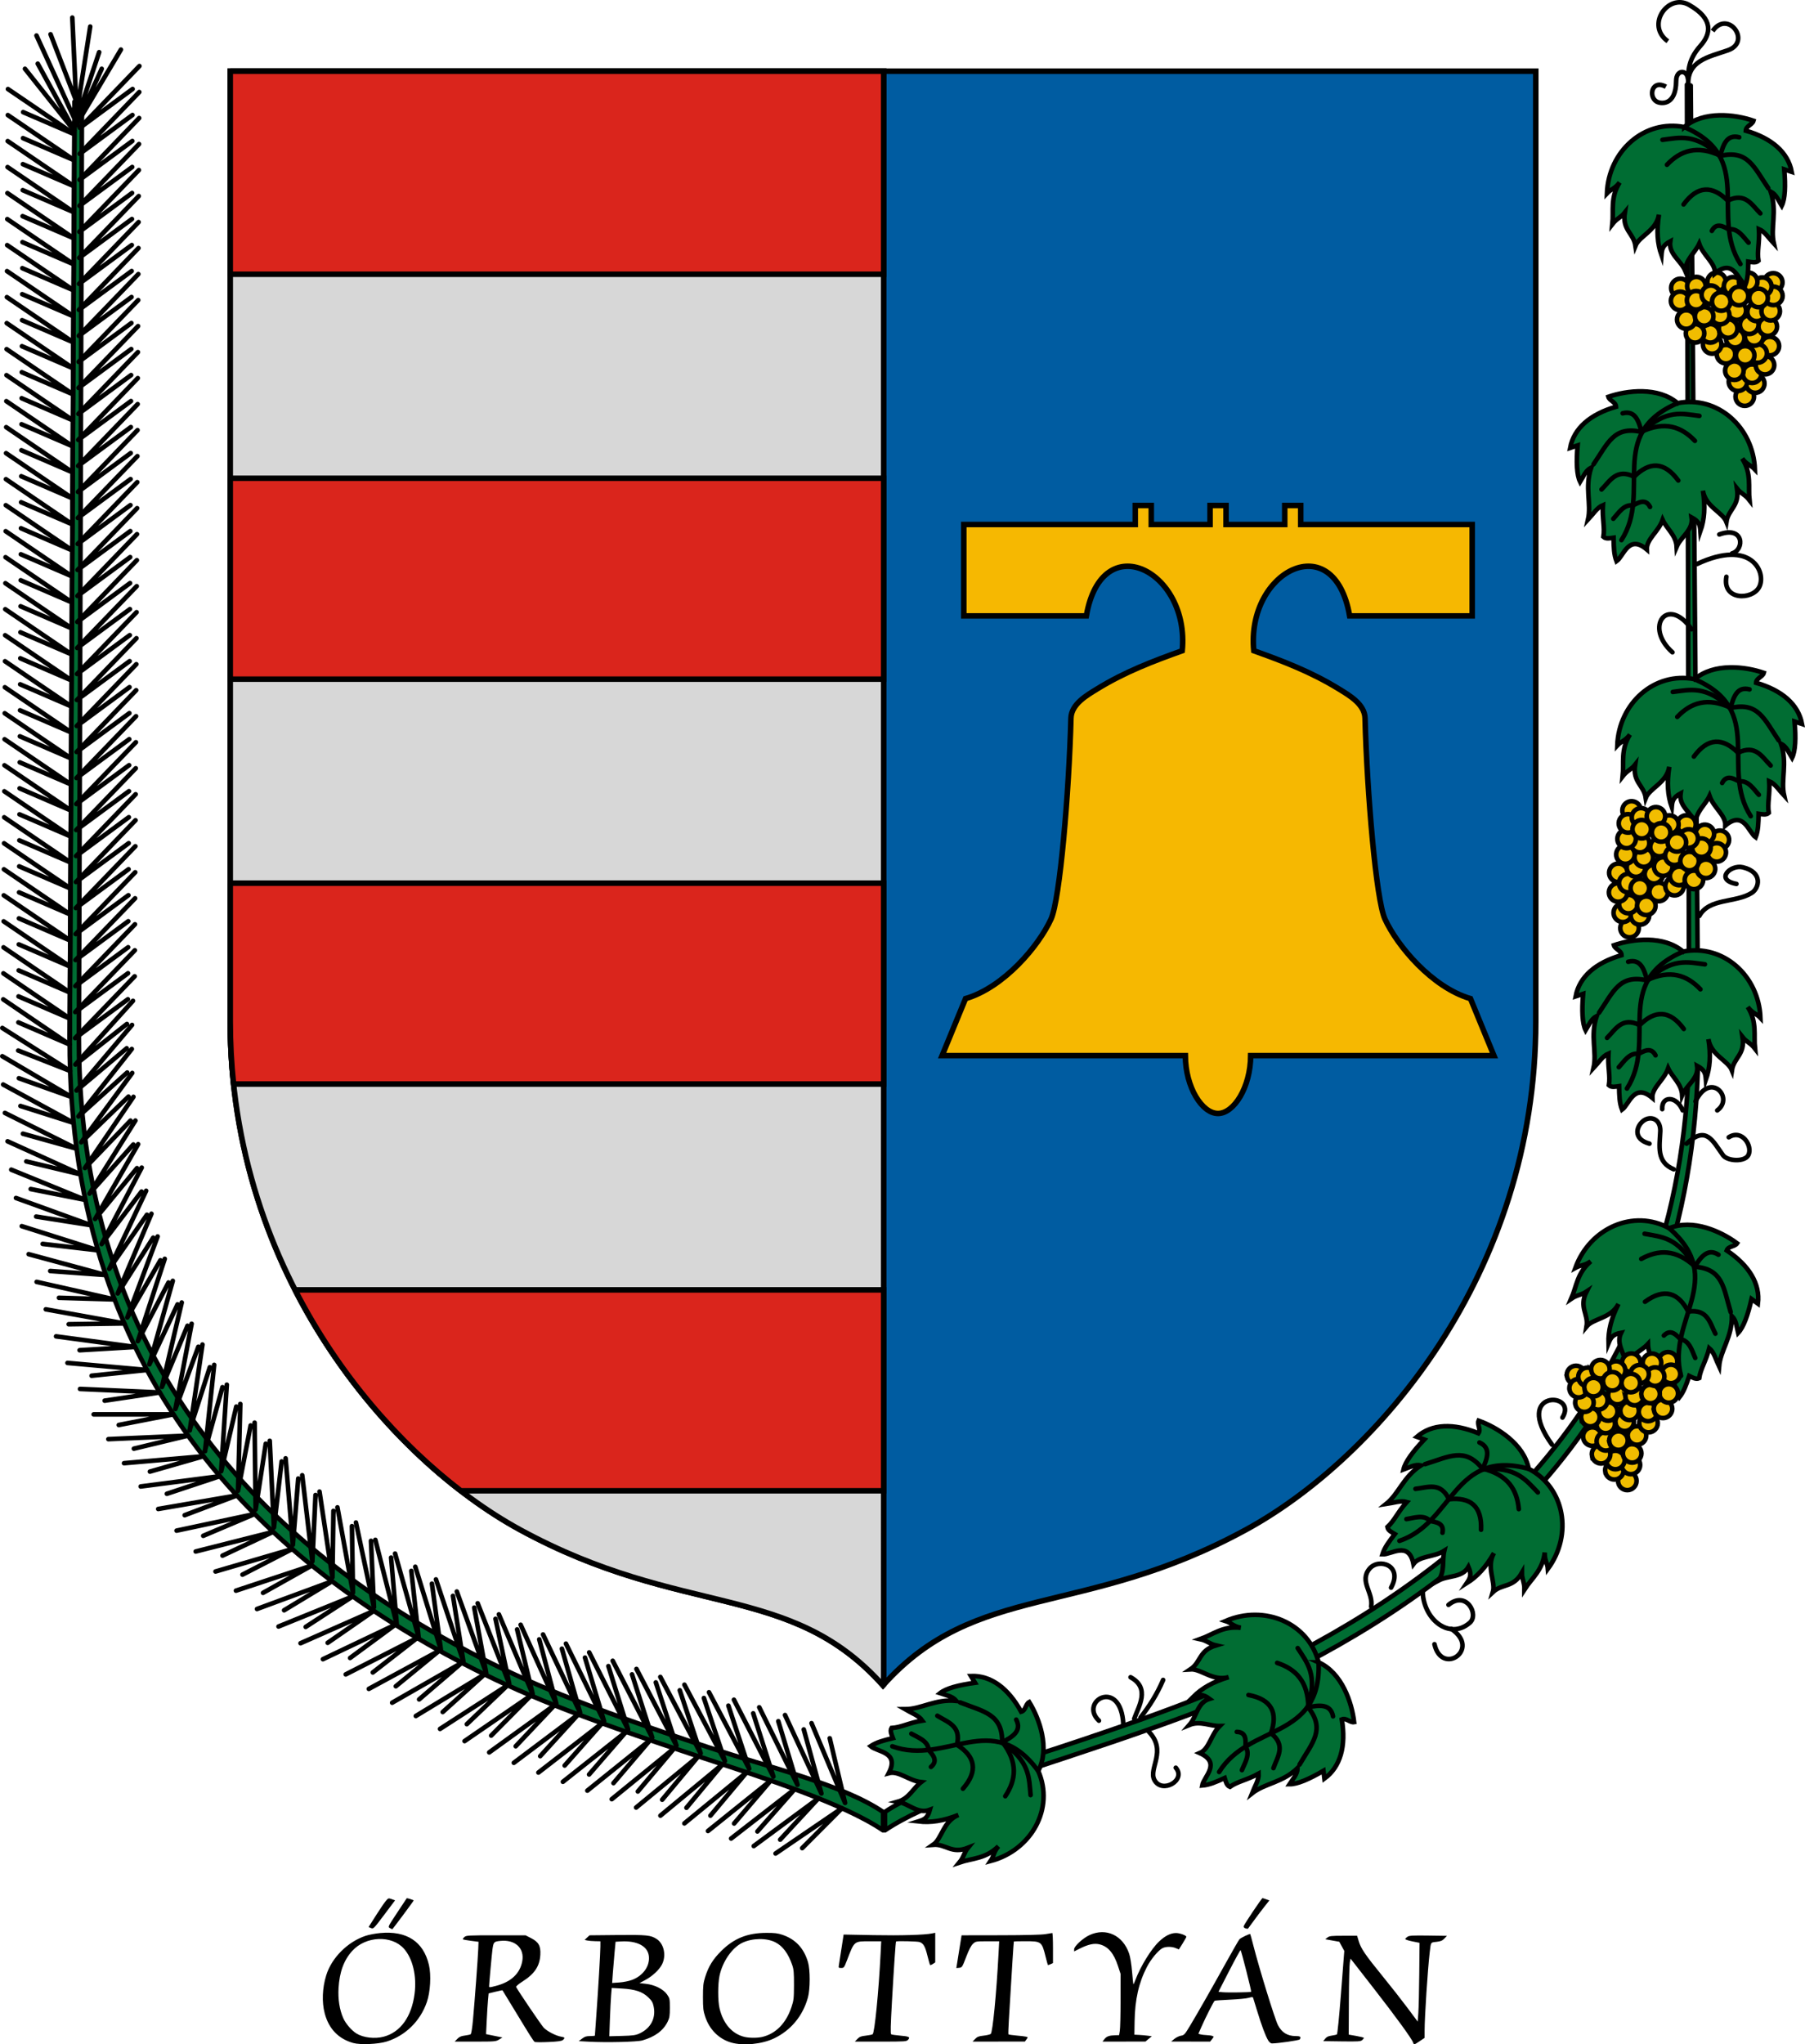 <svg xmlns="http://www.w3.org/2000/svg" height="2221.587" width="1962.23"><path d="m-9986.283 830.547 10.634-16.197M-9975.649 814.35l-5.18 12.482M-9991.91 799.943l14.737 14.396M-9977.173 814.339l-9.283-12.77" style="fill:none;stroke:#f0f;stroke-width:.886;stroke-linecap:round;stroke-linejoin:round;stroke-miterlimit:10;stroke-opacity:1;stroke-dasharray:none" transform="translate(7918.212 80.11)"/><path d="M-7667.913-2.749v1032.444c0 275.385 173.456 475.35 315.009 552.523 177.503 96.773 293.29 55.999 394.623 169.205 101.333-113.206 217.12-72.432 394.622-169.205 141.553-77.173 315.01-277.138 315.01-552.523V-2.749h-1419.264z" style="fill:#005ca1;fill-opacity:1;stroke:#000;stroke-width:6;stroke-linecap:round;stroke-miterlimit:4.717;stroke-dasharray:none;stroke-dashoffset:0" transform="translate(7918.212 80.11)"/><path transform="translate(2043.181 346.498)" d="M-1792.875-269.125V763.313c0 275.384 173.447 475.358 315 552.53 177.503 96.774 293.292 55.982 394.625 169.188.249-.278.5-.536.75-.812V-269.125h-710.375z" style="fill:#d7d7d7;fill-opacity:1;stroke:#000;stroke-width:6;stroke-linecap:round;stroke-miterlimit:4.717;stroke-dasharray:none;stroke-dashoffset:0"/><path transform="translate(2043.181 346.498)" d="M-1792.875-269.125v220.688h710.375v-220.688h-710.375zm0 442.375v218.313h710.375V173.25h-710.375zm0 440v150.063c0 23.304 1.234 46.053 3.594 68.25h706.781V613.25h-710.375zm70.469 442c47.818 93.4 114.138 167.6 180.156 218.313h459.75V1055.25h-639.906z" style="fill:#da251c;fill-opacity:1;stroke:#000;stroke-width:6;stroke-linecap:round;stroke-miterlimit:4.717;stroke-dasharray:none;stroke-dashoffset:0"/><path d="M-6684.062 469.2v20.687h-186.407V589.2h133.219c16.923-97.837 112.67-48.835 104.25 37.844-30.973 11.095-62.092 22.732-92.937 41.78-10.514 6.493-27.625 16.179-28.032 31.47-2.152 80.9-11.978 197.172-21.625 218.28-13.407 29.34-51.27 74.333-92.968 86.532l-25.5 61.969h264.437c.207 34.497 18.186 62.844 35.5 62.844s35.325-28.347 35.531-62.844h264.438l-25.5-61.969c-41.699-12.2-79.593-57.192-93-86.531-9.646-21.109-19.472-137.38-21.625-218.281-.407-15.291-17.518-24.977-28.031-31.47-30.846-19.048-61.933-30.685-92.907-41.78-8.419-86.679 87.296-135.68 104.219-37.844h133.219v-99.313h-186.406V469.2h-17.375v20.687h-63.813V469.2h-17.375v20.687h-63.906V469.2h-17.406z" style="fill:#f6b801;fill-opacity:1;stroke:#000;stroke-width:6;stroke-linecap:round;stroke-miterlimit:4.717;stroke-dasharray:none;stroke-dashoffset:0" transform="translate(7918.212 80.11)"/><path d="M-7534.253 2140.045c-15.995-4.52-26.452-15.351-30.915-32.023-3.303-12.336-2.708-27.699 1.609-41.602 5.907-19.022 23.215-36.336 42.853-42.867 3.472-1.155 10.547-2.5 15.723-2.99 28.798-2.724 47.086 9.214 53.067 34.64 2.585 10.99 1.546 29.399-2.282 40.432-7.194 20.731-23.333 36.523-43.82 42.876-9.248 2.868-28.614 3.687-36.235 1.534zm33.235-6.884c18.18-4.844 30.258-21.627 33.487-46.527 2.52-19.434-2.014-38.5-11.709-49.23-13.398-14.83-41.294-13.592-55.988 2.486-9.144 10.005-13.935 23.027-14.956 40.645-.693 11.964 1.113 23.414 5.125 32.485 2.66 6.017 8.992 13.377 14.363 16.696 7.432 4.593 19.926 6.043 29.678 3.445zm377.75 6.426c-13.338-3.814-23.74-14.17-28.34-28.213-2.082-6.354-2.41-9.265-2.41-21.357 0-11.852.358-15.15 2.332-21.5 3.598-11.575 8.512-19.55 17.57-28.515 13.881-13.738 28.42-19.554 49.098-19.641 8.687-.037 12.331.403 17.329 2.092 14.225 4.807 23.262 14.411 27.817 29.564 2.493 8.293 2.478 29.353-.028 38.5-5.495 20.064-18.591 35.862-36.957 44.584-13.198 6.268-33.366 8.217-46.412 4.486zm33.541-6.109c14.84-3.423 26.019-14.787 31.93-32.46 2.442-7.305 2.68-9.393 2.727-24 .043-13.173-.282-16.973-1.836-21.5-4.385-12.771-10.303-20.762-18.458-24.922-9.505-4.85-24.896-4.625-35.775.521-11.155 5.278-21.637 20.402-24.88 35.9-1.9 9.087-1.89 27.216.021 35.324 3.944 16.73 13.733 27.912 27.214 31.088 5.166 1.217 13.897 1.24 19.057.05zm707.755 6.183c-1.27-4.002-18.207-27.32-42.546-58.576l-25.5-32.748-.824 4.34c-.453 2.387-.903 20.975-1 41.307l-.176 36.966 8.25 1.43c4.537.786 8.25 1.744 8.25 2.128 0 .385-.834 1.453-1.852 2.375-1.627 1.473-4.315 1.644-22.092 1.405l-20.24-.27 2.091-2.657c1.536-1.951 3.363-2.83 6.89-3.316 2.639-.363 5.273-.968 5.853-1.344.622-.404 2.485-19.125 4.545-45.684l3.491-45-2.707-5-2.707-5-7.638-1.354-7.639-1.354 2.41-1.896c2.121-1.668 4.198-1.896 17.313-1.896h14.904l1.775 5.93c2.382 7.95 7.184 14.978 26.013 38.07 8.745 10.725 20.892 26.198 26.995 34.383l11.095 14.883.691-9.383c.38-5.16.83-24.419 1-42.796l.309-33.414-7.905-1.586c-4.347-.873-7.787-2.037-7.643-2.587.144-.55 1.289-1.675 2.545-2.5 1.88-1.235 5.86-1.448 22.54-1.209l20.259.291-2.805 2.927c-2.236 2.334-3.983 3.06-8.626 3.586-6.462.731-5.948-.071-7.312 11.405-2.12 17.847-5.523 69.87-5.542 84.723l-.011 8.224-5.237 3.526c-6.051 4.076-6.427 4.163-7.218 1.671zm-157.57-2.394c-2.841-4.631-7.157-16.134-11.91-31.75-2.26-7.425-4.298-14.027-4.526-14.67-.314-.885-1.472-.857-4.728.113-2.372.706-11.492 1.601-20.268 1.989-8.776.388-16.327.934-16.78 1.214-1.012.625-9.895 18.152-14.372 28.354l-3.29 7.5 2.199.65c1.21.358 4.224.727 6.699.82 2.475.094 5.316.492 6.313.885 1.714.676 1.696.864-.323 3.43l-2.135 2.715-21.178-.027-21.177-.027 3.475-2.881c1.912-1.585 5.146-3.149 7.188-3.475 3.474-.556 4.124-1.282 10.158-11.342 8.59-14.323 23.575-40.624 39.17-68.748 7.016-12.65 13.407-23.746 14.203-24.658 1.396-1.597 11.21-6.314 11.779-5.662.153.176 1.721 5.945 3.483 12.82 6.446 25.142 23.166 79.255 26.573 86 4.098 8.113 10.394 12 19.439 12 4.985 0 6.024.892 4.262 3.662-.63.99-23.932 4.338-30.197 4.338-1.251 0-2.847-1.279-4.057-3.25zm-18.52-52.873c.514-.513-10.641-44.395-11.505-45.26-.294-.293-5.824 9.77-12.29 22.365l-11.757 22.898 4.298.446c5.335.554 30.615.19 31.254-.449zm-778.965 54.425c-1.43-1.136-4.636-6.197-20.621-32.553-7.756-12.787-14.199-23.361-14.319-23.499-.12-.137-3.555.57-7.634 1.57l-7.417 1.82-.66 6.93c-.364 3.812-.993 13.767-1.4 22.124l-.737 15.193 2.398.509c1.32.279 5.324 1.097 8.899 1.818l6.5 1.31-3.618 2.238c-3.463 2.143-4.572 2.238-25.937 2.238h-22.32l2.822-2.945c2.143-2.236 4.075-3.101 8.034-3.596 2.866-.358 5.76-.99 6.432-1.405.767-.474 1.74-6.484 2.617-16.154 1.944-21.43 5.312-66.785 5.671-76.376l.299-7.975-8.202-1.06c-4.511-.583-8.452-1.31-8.756-1.614-.305-.304.396-1.414 1.557-2.464 1.987-1.798 4.018-1.91 34.328-1.91h32.216l5.91 3.022c8.304 4.247 10.682 8.481 10.155 18.082-.68 12.425-6.237 20.777-19.35 29.083-4.316 2.734-7.224 5.22-6.947 5.94 1.035 2.698 27.03 41.083 29.961 44.244 3.543 3.818 13.27 8.853 18.878 9.77 4.19.686 4.55 1.335 2 3.61-1.323 1.18-5.168 1.718-15.75 2.206-7.7.355-14.454.284-15.01-.156zm-42.036-60.832c16.325-4.252 26.05-13.315 28.575-26.628 2.71-14.292-7.642-23.95-23.852-22.255-7.015.734-7.368 1.122-8.544 9.413-.604 4.263-3.596 37.09-3.622 39.75-.016 1.584.338 1.57 7.443-.28zm101.045 60.641-11-.61 3.594-2.75c2.85-2.18 4.664-2.75 8.75-2.75 2.836 0 5.156-.239 5.156-.53 0-.291.666-9.629 1.48-20.75 2.074-28.318 4.52-69.543 4.52-76.164v-5.557l-5.75-.118c-3.163-.065-7.027-.403-8.587-.75l-2.837-.632 2.666-2.5 2.666-2.5 30.171-.3c32.186-.318 36.414.111 42.901 4.36 7.902 5.174 10.585 17.923 5.784 27.48-2.949 5.87-10.336 12.779-18.184 17.005l-6.33 3.409 7 .778c9.628 1.07 18.977 5.788 23 11.608 2.852 4.125 3 4.841 3 14.5 0 8.758-.338 10.847-2.448 15.134-4.757 9.669-13.76 16.32-27.39 20.237-5.777 1.66-39.066 2.461-58.162 1.4zm55-8.935c12.14-5.531 17.993-16.56 15.434-29.08-.944-4.62-1.954-6.38-5.79-10.096-6.386-6.183-14.29-8.84-28.739-9.659l-11.095-.629-.65 7.894c-.359 4.342-.951 16.151-1.316 26.244l-.665 18.35 13.91-.374c11.843-.317 14.654-.711 18.911-2.65zm-8.095-58.21c12.053-4.544 19.52-15.074 18.308-25.82-1.22-10.82-12.82-16.956-30.213-15.982l-6 .336-1.127 12c-.62 6.6-1.461 16.68-1.87 22.401l-.74 10.401 7.868-.554c4.396-.31 10.475-1.537 13.774-2.781zm244.992 64.142c2.257-2.356 3.922-3.016 8.97-3.557 3.408-.365 6.81-1.042 7.558-1.505 2.163-1.337 6.588-46.039 8.69-87.796l.667-13.25h-12.19c-17.613 0-16.867-.617-25.07 20.75-3.012 7.845-3.318 8.25-6.226 8.25-2.976 0-3.041-.1-2.443-3.75.338-2.062 1.616-10.233 2.84-18.157l2.223-14.408 32.542.625c29.826.572 55.636-.19 63.792-1.885l3.25-.675v32.204l-2.531 1.659c-1.392.912-2.77 1.42-3.06 1.13-.29-.291-1.615-4.916-2.943-10.279-2.484-10.032-4.196-13.017-8.382-14.617-2.174-.831-24.893-1.371-25.654-.61-.48.48-2.197 25.49-4.443 64.691-1.526 26.639-1.742 35.605-.872 36.143.636.393 4.836 1.022 9.332 1.396 10.12.843 11.693 1.615 9.108 4.472-1.799 1.988-2.858 2.061-29.897 2.061h-28.032l2.771-2.892zm128 0c2.27-2.369 3.916-3.015 9.09-3.57 3.476-.372 7.002-1.208 7.836-1.857 2.11-1.643 6.188-43.507 8.469-86.93l.722-13.75h-12.741c-12.506 0-12.797.05-15.74 2.75-2.067 1.895-4.365 6.323-7.393 14.25-4.23 11.067-4.513 11.511-7.54 11.814l-3.144.315.673-4.315c.37-2.373 1.652-10.39 2.847-17.815l2.172-13.5 42.426-.072c27.726-.047 44.678-.477 48.926-1.242 3.575-.644 6.837-1.174 7.25-1.178.412 0 .75 7.345.75 16.331v16.34l-2.63 1.198c-1.445.659-2.757 1.068-2.915.91-.157-.158-1.24-4.112-2.407-8.787-4.185-16.776-4.557-17.062-22.187-17.074-6.661 0-12.236.122-12.387.282-.238.252-2.142 30.193-5.423 85.266-.49 8.236-.717 15.258-.503 15.604.214.346 4.116.94 8.67 1.32 4.555.38 9.281.94 10.502 1.247 2.145.538 2.162.637.5 2.925l-1.72 2.367-28.437.031-28.437.031 2.771-2.893zm140.608.142c2.316-2.962 5.098-3.946 11.684-4.132l4.188-.118.788-4.75c.433-2.612.798-17.575.811-33.25l.024-28.5-2.861-8.73c-4.533-13.83-10.61-21.018-19.782-23.397-5.863-1.52-12.436-.128-21.864 4.63l-5.993 3.026v-2.37c0-3.31 9.549-12.1 16.748-15.418 18.095-8.337 36.38.293 43.102 20.342 1.158 3.452 2.457 11.528 3.119 19.385.624 7.408 1.271 13.605 1.439 13.773.167.167 1.11-1.844 2.096-4.469 5.69-15.151 17.206-33.87 25.892-42.085 6.528-6.173 12.446-9.134 18.32-9.165 4.109-.02 11.284 2.59 11.284 4.106 0 .416-1.828 3.673-4.063 7.237l-4.063 6.48-3.405-1.422c-4.38-1.83-10.803-1.818-14.373.028-4.631 2.395-12.51 11.854-16.896 20.283-8.912 17.13-13.074 35.47-13.464 59.327l-.236 14.44 5 .245c2.75.134 7.013.514 9.472.844l4.472.6-3.472 2.878-3.472 2.879-23.322.027-23.323.027 2.15-2.75zm-797.353-120.637-2.656-1.113 7.936-12.5c4.365-6.875 9.203-13.985 10.752-15.8 2.742-3.212 2.912-3.264 6.463-2l3.646 1.3-11.742 15.613c-11.509 15.303-11.795 15.591-14.399 14.5zm20.527.028c-2.318-1.286-2.305-1.312 7.873-16.714 5.607-8.485 10.277-15.527 10.378-15.65.355-.433 7.57 1.825 7.57 2.37 0 .553-22.948 31.385-23.31 31.318-.104-.02-1.235-.615-2.511-1.324zm929.966.248c-1.633-.626-2.16-1.407-1.721-2.551 1.088-2.836 19.585-30.342 20.35-30.262.4.042 2.24.624 4.088 1.293l3.363 1.217-5.878 7.457c-3.233 4.101-8.314 10.832-11.292 14.957-2.978 4.125-5.67 7.79-5.985 8.146-.313.355-1.63.24-2.924-.257z" style="fill:#000" transform="translate(7918.212 80.11)"/><path style="fill:#006d33;fill-opacity:1;stroke:#000;stroke-width:5;stroke-linecap:round;stroke-linejoin:round;stroke-miterlimit:9.922;stroke-opacity:1;stroke-dasharray:none" d="m-6102.698 30.54-5.296 1018.406c-1.407 385.482 229.178 574.78 427.761 678.716 60.981 31.917 118.944 55.784 259.346 102.12 67.181 22.172 153.237 49.487 197.113 79.158v-20c-43.876-29.67-121.932-47.802-189.113-69.974-140.402-46.336-198.365-71.187-259.346-103.103-198.582-103.936-425.795-295.173-425.795-666.917l3.33-1018.406" transform="translate(6183.775 80.11)"/><path d="m-6102.698 30.54-5.298 1018.88M-6175.12 16.687l72.187 49.095M-6102.933 65.782l-55.702-24.027M-6032.211-8.338l-64.735 67.14M-6096.946 58.803l57.335-42.203M-6175.267 44.95l72.187 49.095M-6103.08 94.045l-55.702-24.027M-6032.358 19.925l-64.734 67.14M-6097.092 87.066l57.335-42.203M-6175.414 73.214l72.187 49.094M-6103.227 122.308l-55.701-24.027M-6032.505 48.188l-64.735 67.14M-6097.24 115.329l57.336-42.203M-6175.56 101.477l72.186 49.094M-6103.374 150.57l-55.702-24.026M-6032.652 76.451l-64.734 67.14M-6097.386 143.592l57.335-42.203M-6175.708 129.74l72.187 49.094M-6103.52 178.834l-55.702-24.027M-6032.8 104.714l-64.733 67.14M-6097.533 171.855l57.335-42.203M-6175.854 158.003l72.186 49.094M-6103.668 207.097l-55.701-24.027M-6032.946 132.977l-64.735 67.14M-6097.68 200.118l57.335-42.203M-6176.002 186.266l72.187 49.094M-6103.815 235.36l-55.701-24.027M-6033.093 161.24l-64.734 67.14M-6097.827 228.38l57.335-42.202M-6176.148 214.529l72.186 49.094M-6103.962 263.623l-55.701-24.027M-6033.24 189.504l-64.734 67.14M-6097.974 256.644l57.335-42.203M-6176.295 242.792l72.187 49.094M-6104.109 291.886l-55.701-24.027M-6033.387 217.767l-64.734 67.14M-6098.121 284.907l57.335-42.203M-6176.443 271.055l72.187 49.094M-6104.256 320.15l-55.701-24.027M-6033.534 246.03l-64.734 67.14M-6098.268 313.17l57.335-42.203M-6176.59 299.318l72.188 49.094M-6104.402 348.412l-55.702-24.026M-6033.68 274.293l-64.735 67.14M-6098.415 341.433l57.335-42.203M-6176.736 327.58l72.187 49.095M-6104.55 376.675l-55.7-24.026M-6033.828 302.556l-64.734 67.14M-6098.562 369.696l57.335-42.203M-6176.883 355.844l72.186 49.094M-6104.697 404.938l-55.701-24.026M-6033.975 330.819l-64.734 67.14M-6098.71 397.96l57.336-42.204M-6177.03 384.107l72.187 49.094M-6104.843 433.201l-55.702-24.026M-6034.122 359.082l-64.734 67.14M-6098.856 426.222l57.335-42.203M-6177.177 412.37l72.186 49.094M-6104.99 461.464l-55.702-24.026M-6034.269 387.345l-64.734 67.14M-6099.003 454.485l57.335-42.203M-6177.324 440.633l72.187 49.094M-6105.137 489.727l-55.702-24.026M-6034.416 415.608l-64.734 67.14M-6099.15 482.748l57.335-42.203M-6177.471 468.896l72.187 49.094M-6105.284 517.99l-55.702-24.026M-6034.562 443.87l-64.735 67.141M-6099.297 511.011l57.335-42.203M-6177.618 497.16l72.187 49.094M-6105.431 546.254l-55.702-24.027M-6034.71 472.134l-64.734 67.14M-6099.444 539.274l57.336-42.203M-6177.765 525.422l72.187 49.095M-6105.578 574.517l-55.701-24.027M-6034.857 500.397l-64.734 67.14M-6099.59 567.537l57.335-42.202M-6177.912 553.685l72.187 49.095M-6105.725 602.78l-55.702-24.027M-6035.003 528.66l-64.735 67.14M-6099.738 595.8l57.336-42.202M-6178.059 581.948l72.187 49.095M-6105.872 631.043l-55.702-24.027M-6035.15 556.923l-64.735 67.14M-6099.885 624.063l57.336-42.202M-6178.206 610.211l72.187 49.095M-6106.02 659.306l-55.7-24.027M-6035.297 585.186l-64.735 67.14M-6100.032 652.326l57.336-42.202M-6178.353 638.474l72.187 49.095M-6106.166 687.569l-55.702-24.027M-6035.444 613.45l-64.734 67.14M-6100.178 680.59l57.335-42.203M-6178.5 666.737l72.187 49.095M-6106.313 715.832l-55.701-24.027M-6035.591 641.712l-64.734 67.14M-6100.325 708.853l57.335-42.203M-6178.646 695l72.186 49.095M-6106.46 744.095l-55.702-24.027M-6035.738 669.975l-64.734 67.14M-6100.472 737.116l57.335-42.203M-6178.794 723.264l72.187 49.094M-6106.607 772.358l-55.701-24.027M-6035.885 698.238l-64.734 67.14M-6100.62 765.379l57.336-42.203M-6178.94 751.527l72.186 49.094M-6106.754 800.62l-55.701-24.026M-6036.032 726.501l-64.735 67.14M-6100.766 793.642l57.335-42.203M-6179.087 779.79l72.186 49.094M-6106.9 828.884l-55.702-24.027M-6036.18 754.764l-64.733 67.14M-6100.913 821.905l57.335-42.203M-6179.234 808.053l72.186 49.094M-6107.048 857.147l-55.701-24.027M-6036.326 783.028l-64.734 67.14M-6101.06 850.168l57.335-42.203M-6179.381 836.316l72.187 49.094M-6107.194 885.41l-55.702-24.027M-6036.473 811.29l-64.734 67.14M-6101.207 878.43l57.335-42.202M-6179.529 864.579l72.187 49.094M-6107.342 913.673l-55.701-24.026M-6036.62 839.554l-64.734 67.14M-6101.354 906.694l57.335-42.203M-6179.675 892.842l72.187 49.094M-6107.488 941.936l-55.702-24.026M-6036.767 867.817l-64.734 67.14M-6101.5 934.957l57.334-42.203M-6179.822 921.105l72.187 49.094M-6107.636 970.2l-55.7-24.027M-6036.914 896.08l-64.734 67.14M-6101.648 963.22l57.335-42.203M-6179.969 949.368l72.186 49.094M-6107.783 998.462l-55.701-24.027M-6037.06 924.343l-64.735 67.14M-6101.795 991.483l57.335-42.203M-6180.116 977.631l72.187 49.094M-6107.93 1026.725l-55.701-24.026M-6037.208 952.606l-64.734 67.14M-6101.942 1019.746l57.335-42.203M-6180.263 1005.894l72.187 49.094M-6108.076 1054.988l-55.702-24.026M-6037.355 980.869l-64.734 67.14M-6102.089 1048.009l57.335-42.203M-6181.24 1037.025l73.696 46.685M-6107.544 1083.71l-56.43-22.174M-6039.19 1007.489l-62.586 69.243M-6101.776 1076.732l55.976-44.075M-6181.263 1067.7l75.12 44.239M-6106.143 1111.939l-57.095-20.309M-6040.21 1033.703l-60.384 71.265M-6100.594 1104.968l54.566-45.891M-6180.355 1098.47l76.528 41.634M-6103.827 1140.104l-57.729-18.336M-6040.493 1059.85l-58.013 73.299M-6098.507 1133.149l53.032-47.74M-6178.465 1129.304l77.904 38.866M-6100.56 1168.17l-58.32-16.256M-6040.004 1085.908l-55.473 75.332M-6095.477 1161.24l51.367-49.61M-6175.543 1160.162l79.234 35.935M-6096.309 1196.097l-58.858-14.07M-6038.712 1111.852l-52.759 77.351M-6091.47 1189.203l49.569-51.493M-6171.541 1190.998l80.503 32.844M-6091.038 1223.842l-59.336-11.784M-6036.587 1137.657l-49.867 79.337M-6086.454 1216.994l47.634-53.374M-6166.416 1221.758l81.695 29.6M-6084.721 1251.357l-59.74-9.401M-6033.596 1163.296l-46.802 81.27M-6080.398 1244.566l45.562-55.238M-6160.128 1252.383l82.792 26.209M-6077.336 1278.592l-60.061-6.932M-6029.708 1188.738l-43.57 83.133M-6073.278 1271.871l43.354-57.071M-6152.644 1282.807l83.778 22.686M-6068.865 1305.493l-60.29-4.387M-6024.896 1213.951l-40.18 84.905M-6065.077 1298.856l41.016-58.856M-6143.938 1312.958l84.638 19.048M-6059.3 1332.006l-60.417-1.78M-6019.134 1238.903l-36.649 86.564M-6055.783 1325.467l38.556-60.574M-6133.996 1342.759l85.357 15.32M-6048.639 1358.078l-60.436.872M-6012.398 1263.557l-32.994 88.092M-6045.392 1351.65l35.986-62.21M-6122.811 1372.134l85.924 11.52M-6036.887 1383.654l-60.342 3.55M-6004.671 1287.877l-29.24 89.472M-6033.91 1377.349l33.322-63.747M-6110.393 1401.002l86.333 7.68M-6024.06 1408.682l-60.135 6.236M-5995.94 1311.823l-25.409 90.69M-6021.349 1402.513l30.582-65.17M-6096.76 1429.287l86.578 3.828M-6010.182 1433.115l-59.813 8.909M-5986.198 1335.358l-21.532 91.736M-6007.73 1427.094l27.784-66.472M-6081.942 1456.919h86.658M-5995.284 1456.91l-59.38 11.548M-5975.444 1358.443l-17.638 92.604M-5993.082 1451.047l24.951-67.64M-6065.98 1483.83l86.578-3.802M-5979.401 1480.028l-58.845 14.136M-5963.685 1381.04l-13.757 93.292M-5977.78 1474.332l22.106-68.67M-6048.927 1509.963l86.346-7.524M-5962.58 1502.438l-58.213 16.657M-5950.936 1403.117l-9.915 93.8M-5961.189 1496.917l19.268-69.56M-6030.84 1535.27l85.97-11.153M-5944.87 1524.117l-57.493 19.094M-5937.217 1424.637l-6.14 94.14M-5943.358 1518.777l16.458-70.314M-6011.784 1559.716l85.466-14.668M-5926.318 1545.048l-56.702 21.434M-5922.556 1445.576l-2.456 94.315M-5925.012 1539.89l13.696-70.93M-5991.828 1583.27l84.846-18.051M-5906.982 1565.219l-55.847 23.67M-5906.987 1465.907l1.12 94.341M-5905.868 1560.248l10.999-71.422M-5971.042 1605.92l84.127-21.293M-5886.915 1584.627l-54.942 25.796M-5890.548 1485.61l4.569 94.234M-5885.98 1579.844l8.38-71.793M-5949.495 1627.656l83.323-24.381M-5866.172 1603.275l-53.999 27.805M-5873.28 1504.675l7.879 94.003M-5865.401 1598.678l5.849-72.056M-5927.258 1648.482l82.452-27.311M-5844.806 1621.17l-53.03 29.697M-5855.23 1523.089l11.043 93.668M-5844.187 1616.757l3.417-72.22M-5904.397 1668.406l81.528-30.08M-5822.869 1638.326l-52.045 31.47M-5836.441 1540.848l14.052 93.246M-5822.39 1634.094l1.09-72.296M-5880.976 1687.444l80.565-32.685M-5800.41 1654.759l-51.055 33.128M-5816.962 1557.955l16.904 92.748M-5800.058 1650.703l-1.127-72.296M-5857.055 1705.62l79.577-35.13M-5777.478 1670.49l-50.067 34.671M-5796.838 1574.414l19.598 92.19M-5777.24 1666.604l-3.233-72.229M-5832.691 1722.957l78.577-37.416M-5754.114 1685.54l-49.091 36.106M-5775.74 1593.25l23.216 91.319M-5752.524 1684.569l-6.077-72.04M-5807.938 1739.486l77.576-39.546M-5730.362 1699.94l-48.134 37.431M-5754.278 1608.192l25.582 90.653M-5728.696 1698.845l-7.948-71.85M-5782.844 1755.238l76.584-41.523M-5706.26 1713.715l-47.204 38.654M-5732.306 1622.516l27.79 89.97M-5704.515 1712.486l-9.703-71.623M-5757.458 1770.247l75.615-43.348M-5681.843 1726.899l-46.308 39.775M-5709.859 1636.243l29.84 89.28M-5680.02 1725.524l-11.336-71.373M-5731.717 1784.683l74.582-45.184M-5657.135 1739.499l-45.367 40.895M-5687.149 1649.452l31.913 88.527M-5655.236 1737.979l-12.998-71.076M-5705.4 1798.729l73.301-47.33M-5632.099 1751.4l-44.217 42.195M-5664.49 1662.194l34.348 87.567M-5630.142 1749.761l-14.959-70.672M-5678.727 1811.971l71.985-49.404M-5606.742 1762.567l-43.05 43.442M-5641.45 1674.252l36.72 86.554M-5604.73 1760.806l-16.878-70.218M-5651.936 1824.226l70.816-51.144M-5581.12 1773.082l-42.03 44.478M-5617.766 1685.534l38.72 85.636M-5579.046 1771.17l-18.504-69.788M-5625.169 1835.56l69.87-52.49M-5555.299 1783.07l-41.21 45.275M-5593.43 1696.093l40.277 84.881M-5553.153 1780.974l-19.775-69.422M-5598.469 1846.154l69.137-53.5M-5529.332 1792.654l-40.58 45.869M-5568.554 1706.054l41.446 84.288M-5527.108 1790.342l-20.733-69.129M-5571.838 1856.182l68.578-54.25M-5503.26 1801.933l-40.1 46.307M-5543.27 1715.549l42.319 83.832M-5500.952 1799.381l-21.45-68.9M-5545.263 1865.79l68.15-54.809M-5477.112 1810.981l-39.738 46.635M-5517.688 1724.689l42.973 83.484M-5474.715 1808.173l-21.988-68.722M-5518.73 1875.089l67.824-55.233M-5450.906 1819.856l-39.46 46.881M-5491.886 1733.56l43.468 83.216M-5448.418 1816.776l-22.396-68.584M-5492.229 1884.153l67.572-55.557M-5424.657 1828.596l-39.246 47.07M-5465.924 1742.23l43.846 83.005M-5422.078 1825.235l-22.708-68.476M-5465.825 1892.966l67.444-55.718M-5398.38 1837.248l-39.139 47.163M-5439.74 1750.69l44.035 82.9M-5395.705 1833.59l-22.864-68.421M-5439.788 1901.402l67.664-55.438M-5372.124 1845.964l-39.324 47M-5413.046 1758.885l43.708 83.083M-5369.338 1841.968l-22.594-68.516M-5414.14 1909.654l68.2-54.747M-5345.94 1854.907l-39.778 46.599M-5385.93 1767.011l42.9 83.523M-5343.03 1850.534l-21.927-68.742M-5388.945 1917.846l69.058-53.606M-5319.887 1864.24l-40.512 45.93M-5358.402 1775.225l41.57 84.225M-5316.832 1859.45l-20.835-69.097M-5364.356 1926.025l70.314-51.867M-5294.042 1874.159l-41.594 44.906M-5330.367 1783.666l39.553 85.236M-5290.814 1868.902l-19.185-69.596M-5340.664 1934.13l72.13-49.181M-5268.534 1884.949l-43.178 43.308M-5301.552 1792.484l36.465 86.666M-5265.087 1879.15l-16.671-70.27" style="fill:none;stroke:#000;stroke-width:5;stroke-linecap:round;stroke-linejoin:round;stroke-miterlimit:9.922;stroke-opacity:1;stroke-dasharray:none" transform="translate(6183.775 80.11)"/><path style="fill:none;stroke:#000;stroke-width:5;stroke-linecap:round;stroke-miterlimit:9.922;stroke-dasharray:none;stroke-dashoffset:0" d="m-6156.627-5.337 54.232 68.138-40.327-73.7M-6144.112-41.492l44.498 97.34M-6128.816-42.883l27.812 72.31-4.172-90.387M-6085.708-51.226l-16.687 107.074 26.42-79.263M-6073.193-5.337l-27.811 61.185 48.67-82.044" transform="translate(6183.775 80.11)"/><path d="m-3152.026 12.84 8.246 1036.106c1.406 385.482-229.179 574.78-427.761 678.716-60.981 31.917-118.944 55.784-259.346 102.12-67.182 22.172-153.237 49.487-197.114 79.158v-20c43.877-29.67 121.932-47.802 189.114-69.974 140.402-46.336 198.365-71.187 259.346-103.103 198.582-103.936 425.794-295.173 425.794-666.917l-2.346-1037.089" style="fill:#006d33;fill-opacity:1;stroke:#000;stroke-width:5;stroke-linecap:round;stroke-linejoin:round;stroke-miterlimit:9.922;stroke-opacity:1;stroke-dasharray:none" transform="translate(4990.012 80.11)"/><path style="fill:#016d33;fill-opacity:1;stroke:#000;stroke-width:5;stroke-linecap:round;stroke-miterlimit:9.922;stroke-dasharray:none;stroke-dashoffset:0" d="M-3967.79 657.969c-43.376-8.498-82.314 25.963-84.07 72.025 4.486-4.798 8.678-4.877 13.765-11.8-10.373 16.628-6.322 30.37-7.866 45.231 4.753-6.156 9.26-7.112 13.52-12.536-2.955 19.138 9.542 22.33 11.554 36.135 4.307-10.787 22.787-16.35 25.565-33.923-2.774 17.424-1.734 31.31 2.704 44.002.507-6.36 1.114-10.477 9.587-14.995-2.058 13.852 11.36 20.614 16.224 31.956.699-12.48 10.748-19.547 15.24-29.252 4.488 12.926 17.685 20.903 17.208 32.202 20.012-16.94 25.087 7.262 32.94 12.783 2.776-7.265 3.033-15.035 3.196-25.565 4.054.588 8.27 1.582 11.062-.984-1.72-10.485 1.407-19.705.491-34.415 6.44 2.668 10.964 10.12 16.225 15.733-3.938-17.415 3.884-34.603-3.442-56.539 6.256 3.413 8.361 9.502 12.045 15.487 3.71-7.575 4.233-21.525 2.704-39.577l8.112 2.704c-3.996-21.306-21.755-36.61-49.901-44.74.265-5.225 7.192-6.491 8.358-10.815-20.171-6.923-54.081-11.101-75.221 6.883z" transform="translate(5810.012 80.11)"/><path style="fill:none;stroke:#000;stroke-width:5;stroke-linecap:round;stroke-miterlimit:9.922;stroke-dasharray:none;stroke-dashoffset:0" d="M-3967.867 657.934c77.89 33.666 27.415 96.491 61.108 148.91" transform="translate(5810.012 80.11)"/><path style="fill:none;stroke:#000;stroke-width:5;stroke-linecap:round;stroke-miterlimit:9.922;stroke-dasharray:none;stroke-dashoffset:0" d="M-3991.506 671.84c18.462-2.3 36.013-7.688 62.695 17.83 3.262-12.202 7.017-24.186 20.739-20.612" transform="translate(5810.012 80.11)"/><path style="fill:none;stroke:#000;stroke-width:5;stroke-linecap:round;stroke-miterlimit:9.922;stroke-dasharray:none;stroke-dashoffset:0" d="M-3986.64 698.955c14.59-15.297 32.706-21.882 58.405-9.734 29.662-6.678 36.258 12.395 51.774 35.172M-3968.562 742.063c15.307-20.909 31.357-20.612 47.975-4.172 19.28-9.351 26.115 4.629 35.46 13.906M-3937.843 770.773c5.014-9.83 13.103-4.266 18.646-1.594 9.787-1.627 15.894 8.673 21.266 14.44" transform="translate(5810.012 80.11)"/><g style="stroke:#000"><path style="fill:#016d33;fill-opacity:1;stroke:#000;stroke-width:5;stroke-linecap:round;stroke-miterlimit:9.922;stroke-dasharray:none;stroke-dashoffset:0" d="M-3972.315 357.969c43.376-8.498 82.314 25.963 84.07 72.025-4.487-4.798-8.679-4.877-13.766-11.8 10.373 16.628 6.323 30.37 7.867 45.231-4.753-6.156-9.26-7.112-13.52-12.536 2.955 19.138-9.542 22.33-11.554 36.135-4.307-10.787-22.787-16.35-25.565-33.923 2.774 17.424 1.733 31.31-2.704 44.002-.507-6.36-1.114-10.477-9.587-14.995 2.058 13.852-11.36 20.614-16.224 31.956-.7-12.48-10.748-19.547-15.241-29.252-4.487 12.926-17.684 20.903-17.208 32.202-20.011-16.94-25.086 7.262-32.94 12.783-2.775-7.265-3.032-15.035-3.195-25.565-4.054.588-8.27 1.582-11.062-.984 1.72-10.485-1.407-19.705-.492-34.415-6.438 2.668-10.964 10.12-16.224 15.733 3.938-17.415-3.884-34.603 3.442-56.539-6.257 3.413-8.362 9.502-12.046 15.487-3.71-7.575-4.232-21.525-2.704-39.577l-8.112 2.704c3.997-21.306 21.756-36.61 49.902-44.74-.265-5.225-7.192-6.491-8.358-10.815 20.17-6.923 54.08-11.101 75.22 6.883z" transform="translate(5796.012 80.11)"/><path style="fill:none;stroke:#000;stroke-width:5;stroke-linecap:round;stroke-miterlimit:9.922;stroke-dasharray:none;stroke-dashoffset:0" d="M-3972.239 357.934c-77.89 33.666-27.414 96.491-61.108 148.91" transform="translate(5796.012 80.11)"/><path style="fill:none;stroke:#000;stroke-width:5;stroke-linecap:round;stroke-miterlimit:9.922;stroke-dasharray:none;stroke-dashoffset:0" d="M-3948.599 371.84c-18.463-2.3-36.013-7.688-62.695 17.83-3.263-12.202-7.018-24.186-20.74-20.612" transform="translate(5796.012 80.11)"/><path style="fill:none;stroke:#000;stroke-width:5;stroke-linecap:round;stroke-miterlimit:9.922;stroke-dasharray:none;stroke-dashoffset:0" d="M-3953.466 398.955c-14.59-15.297-32.705-21.882-58.404-9.734-29.662-6.678-36.258 12.395-51.774 35.172M-3971.543 442.063c-15.307-20.909-31.358-20.612-47.975-4.172-19.28-9.351-26.116 4.629-35.46 13.906M-4002.262 470.773c-5.014-9.83-13.103-4.266-18.647-1.594-9.787-1.627-15.894 8.673-21.265 14.44" transform="translate(5796.012 80.11)"/></g><path d="M-3980.315 953.969c43.376-8.498 82.314 25.963 84.07 72.025-4.487-4.798-8.679-4.876-13.766-11.8 10.373 16.628 6.323 30.37 7.867 45.231-4.753-6.156-9.26-7.112-13.52-12.536 2.955 19.138-9.542 22.33-11.554 36.135-4.307-10.787-22.787-16.35-25.565-33.923 2.774 17.424 1.733 31.31-2.704 44.002-.507-6.36-1.114-10.477-9.587-14.995 2.058 13.852-11.36 20.615-16.224 31.956-.7-12.48-10.748-19.547-15.241-29.252-4.487 12.926-17.684 20.903-17.208 32.202-20.011-16.94-25.086 7.262-32.94 12.783-2.775-7.265-3.032-15.035-3.195-25.565-4.054.588-8.27 1.582-11.062-.984 1.72-10.485-1.407-19.705-.492-34.415-6.438 2.668-10.964 10.12-16.224 15.733 3.938-17.415-3.884-34.603 3.442-56.539-6.257 3.413-8.362 9.502-12.046 15.487-3.71-7.575-4.232-21.525-2.704-39.577l-8.112 2.704c3.997-21.306 21.756-36.61 49.902-44.74-.265-5.224-7.192-6.491-8.358-10.815 20.17-6.923 54.08-11.101 75.22 6.883z" style="fill:#016d33;fill-opacity:1;stroke:#000;stroke-width:5;stroke-linecap:round;stroke-miterlimit:9.922;stroke-dasharray:none;stroke-dashoffset:0" transform="translate(5810.012 80.11)"/><path d="M-3980.239 953.934c-77.89 33.666-27.414 96.492-61.108 148.91" style="fill:none;stroke:#000;stroke-width:5;stroke-linecap:round;stroke-miterlimit:9.922;stroke-dasharray:none;stroke-dashoffset:0" transform="translate(5810.012 80.11)"/><path d="M-3956.599 967.84c-18.463-2.3-36.013-7.688-62.695 17.83-3.263-12.202-7.018-24.186-20.74-20.612" style="fill:none;stroke:#000;stroke-width:5;stroke-linecap:round;stroke-miterlimit:9.922;stroke-dasharray:none;stroke-dashoffset:0" transform="translate(5810.012 80.11)"/><path d="M-3961.466 994.955c-14.59-15.297-32.705-21.882-58.404-9.734-29.662-6.677-36.258 12.395-51.774 35.172M-3979.543 1038.063c-15.307-20.909-31.358-20.612-47.975-4.172-19.28-9.351-26.116 4.629-35.46 13.906M-4010.262 1066.773c-5.014-9.83-13.103-4.266-18.647-1.594-9.787-1.627-15.894 8.673-21.265 14.44" style="fill:none;stroke:#000;stroke-width:5;stroke-linecap:round;stroke-miterlimit:9.922;stroke-dasharray:none;stroke-dashoffset:0" transform="translate(5810.012 80.11)"/><path d="M-4005.2 1254.657c-38.728-21.304-86.31-.338-102.011 43.001 5.735-3.204 9.751-2.002 16.705-7.047-14.944 12.679-15.27 27.002-21.267 40.687 6.401-4.416 10.985-3.954 16.696-7.824-8.644 17.33 2.288 24.175 0 37.938 7.388-8.963 26.683-8.634 34.682-24.526-7.949 15.751-11.187 29.295-10.825 42.735 2.42-5.904 4.251-9.64 13.698-11.363-6.179 12.567 4.543 23.095 5.721 35.38 4.467-11.676 16.19-15.346 23.426-23.222.337 13.678 10.478 25.296 6.583 35.913 24.22-10.041 21.683 14.557 27.482 22.207 4.856-6.075 7.468-13.397 10.83-23.378 3.682 1.796 7.395 4.026 10.836 2.432 1.555-10.51 7.341-18.34 10.949-32.63 5.32 4.502 7.361 12.977 10.662 19.926 1.553-17.786 14.238-31.777 13.94-54.9 4.92 5.155 5.07 11.596 6.757 18.418 5.84-6.085 10.587-19.213 14.628-36.873l6.904 5.046c2.682-21.511-9.574-41.496-33.907-57.811 1.844-4.897 8.828-3.994 11.255-7.757-17.104-12.737-48.13-27.044-73.744-16.352z" style="fill:#016d33;fill-opacity:1;stroke:#000;stroke-width:5;stroke-linecap:round;stroke-miterlimit:9.922;stroke-dasharray:none;stroke-dashoffset:0" transform="translate(5819.845 80.11)"/><path d="M-4005.262 1254.6c63.938 55.788-3.273 100.258 12.856 160.447" style="fill:none;stroke:#000;stroke-width:5;stroke-linecap:round;stroke-miterlimit:9.922;stroke-dasharray:none;stroke-dashoffset:0" transform="translate(5819.845 80.11)"/><path d="M-4032.013 1260.646c18.286 3.433 36.643 3.645 54.286 36.078 6.824-10.63 14.05-20.901 26.032-13.318" style="fill:none;stroke:#000;stroke-width:5;stroke-linecap:round;stroke-miterlimit:9.922;stroke-dasharray:none;stroke-dashoffset:0" transform="translate(5819.845 80.11)"/><path d="M-4035.636 1287.957c18.556-10.128 37.816-10.883 58.594 8.514 30.288 2.673 30.761 22.848 38.604 49.268M-4031.545 1334.522c20.947-15.254 36.145-10.083 46.966 10.636 21.212-3.036 23.466 12.362 29.54 24.044M-4011.028 1371.224c7.769-7.837 13.78-.074 18.245 4.16 9.818 1.43 12.498 13.101 15.859 20.23" style="fill:none;stroke:#000;stroke-width:5;stroke-linecap:round;stroke-miterlimit:9.922;stroke-dasharray:none;stroke-dashoffset:0" transform="translate(5819.845 80.11)"/><path style="fill:#016d33;fill-opacity:1;stroke:#000;stroke-width:5;stroke-linecap:round;stroke-miterlimit:9.922;stroke-dasharray:none;stroke-dashoffset:0" d="M-4156.297 1516.08c39.204 20.415 48.143 71.638 20.783 108.736-.514-6.549-3.741-9.225-3.399-17.81-2.264 19.467-14.002 27.682-22.065 40.26.125-7.776-2.8-11.334-2.748-18.232-9.627 16.803-21.386 11.502-31.57 21.038 3.362-11.12-7.612-26.993 1.178-42.462-8.7 15.349-18.176 25.554-29.56 32.706 3.57-5.288 5.664-8.883 1.86-17.7-7.032 12.11-21.738 9.026-32.615 14.857 7.24-10.19 3.793-21.982 6.335-32.37-11.57 7.303-26.861 5.307-33.537 14.436-5.074-25.724-24.137-9.972-33.72-10.556 2.363-7.41 7.008-13.643 13.45-21.976-3.536-2.068-7.451-3.921-8.033-7.668 7.884-7.123 11.191-16.28 21.082-27.206-6.696-1.931-14.88 1.07-22.494 2.177 13.94-11.155 18.548-29.47 37.957-42.045-7.019-1.235-12.462 2.211-19.075 4.591 1.825-8.235 10.118-19.464 22.573-32.62l-8.027-2.947c16.414-14.16 39.84-15.044 66.91-3.842 3.053-4.249-1.571-9.56.215-13.667 20.083 7.171 49.194 25.057 54.5 52.3z" transform="translate(5818.212 80.11)"/><path style="fill:none;stroke:#000;stroke-width:5;stroke-linecap:round;stroke-miterlimit:9.922;stroke-dasharray:none;stroke-dashoffset:0" d="M-4156.216 1516.1c-81.88-22.27-81.616 58.32-140.647 78.273" transform="translate(5818.212 80.11)"/><path style="fill:none;stroke:#000;stroke-width:5;stroke-linecap:round;stroke-miterlimit:9.922;stroke-dasharray:none;stroke-dashoffset:0" d="M-4146.412 1541.715c-12.997-13.314-23.353-28.472-60.126-25.17 5.061-11.573 9.602-23.282-3.353-29.047" transform="translate(5818.212 80.11)"/><path style="fill:none;stroke:#000;stroke-width:5;stroke-linecap:round;stroke-miterlimit:9.922;stroke-dasharray:none;stroke-dashoffset:0" d="M-4167.13 1559.873c-1.862-21.057-11.914-37.504-39.578-44.038-19.02-23.722-36.071-12.929-62.406-4.805M-4208.15 1582.29c1.08-25.89-11.651-35.67-34.894-33.185-9.236-19.335-23.3-12.672-36.39-11.25M-4250.068 1585.57c2.213-10.812-7.58-11.508-13.58-12.877-6.634-7.377-17.833-3.136-25.628-1.98" transform="translate(5818.212 80.11)"/><path style="fill:#016d33;fill-opacity:1;stroke:#000;stroke-width:5;stroke-linecap:round;stroke-miterlimit:9.922;stroke-dasharray:none;stroke-dashoffset:0" d="M-4384.724 1726.377c-10.988-42.813-58.848-63.14-101.186-44.91 6.262 1.986 8.136 5.736 16.574 7.35-19.472-2.211-30.136 7.357-44.216 12.357 7.602 1.641 10.404 5.299 17.134 6.812-18.549 5.564-16.054 18.219-27.651 25.974 11.591-.752 24.562 13.538 41.621 8.486-16.922 4.991-29.011 11.904-38.56 21.37 5.96-2.279 9.938-3.502 17.662 2.204-13.39 4.1-13.723 19.123-21.87 28.393 11.568-4.738 22.27 1.294 32.964 1.175-9.738 9.61-11.263 24.956-21.668 29.387 23.9 10.778 4.235 25.77 2.63 35.235 7.752-.62 14.877-3.73 24.454-8.113 1.212 3.913 2.129 8.146 5.646 9.563 8.726-6.063 18.394-7.206 31.28-14.36.361 6.96-4.419 14.25-7.224 21.413 14.027-11.046 32.909-11.379 49.56-27.428-.39 7.116-4.981 11.636-8.8 17.536 8.435.09 21.253-5.439 36.892-14.584l1.049 8.486c17.514-12.773 23.69-35.388 18.921-64.294 4.831-2.009 8.955 3.7 13.36 2.892-2.428-21.187-13.243-53.596-38.572-64.944z" transform="translate(5818.212 80.11)"/><path style="fill:none;stroke:#000;stroke-width:5;stroke-linecap:round;stroke-miterlimit:9.922;stroke-dasharray:none;stroke-dashoffset:0" d="M-4384.725 1726.293c3.114 84.797-75.315 66.257-108.141 119.222" transform="translate(5818.212 80.11)"/><path style="fill:none;stroke:#000;stroke-width:5;stroke-linecap:round;stroke-miterlimit:9.922;stroke-dasharray:none;stroke-dashoffset:0" d="M-4407.448 1710.934c10.018 15.678 22.432 29.204 10.873 64.268 12.42-2.304 24.853-4.07 27.53 9.855" transform="translate(5818.212 80.11)"/><path style="fill:none;stroke:#000;stroke-width:5;stroke-linecap:round;stroke-miterlimit:9.922;stroke-dasharray:none;stroke-dashoffset:0" d="M-4429.833 1726.992c20.086 6.59 33.823 20.112 33.911 48.537 18.789 23.905 4.408 38.064-9.479 61.869M-4460.972 1761.855c25.46 4.824 32.096 19.442 24.404 41.515 16.735 13.381 7.056 25.566 2.7 37.993M-4473.675 1801.938c11.03.296 9.488 9.992 9.46 16.146 5.679 8.136-.992 18.08-3.887 25.41" transform="translate(5818.212 80.11)"/><path d="M-4689.531 1844.453c17.826 40.446-7.23 86.008-51.78 97.849 3.695-5.432 2.85-9.539 8.485-16.023-13.94 13.774-28.237 12.844-42.395 17.618 4.961-5.99 4.903-10.596 9.258-15.946-18.02 7.091-23.881-4.398-37.792-3.326 9.577-6.574 10.94-25.824 27.472-32.398-16.387 6.537-30.163 8.575-43.52 7.037 6.094-1.893 9.976-3.39 12.521-12.65-13.06 5.053-22.608-6.55-34.742-8.8 12.022-3.426 16.706-14.783 25.186-21.3-13.596-1.535-24.28-12.655-35.197-9.706 12.125-23.247-12.6-22.876-19.713-29.324 6.477-4.305 14-6.264 24.237-8.738-1.465-3.825-3.362-7.72-1.472-11.008 10.606-.627 18.913-5.705 33.464-8.046-4.017-5.694-12.281-8.47-18.914-12.368 17.854.013 32.902-11.397 55.911-9.073-4.704-5.353-11.107-6.068-17.756-8.346 6.574-5.284 20.068-8.861 38.015-11.34l-4.422-7.318c21.664-.786 40.497 13.174 54.616 38.844 5.04-1.407 4.752-8.444 8.714-10.532 11.188 18.155 22.72 50.317 9.824 74.894z" style="fill:#016d33;fill-opacity:1;stroke:#000;stroke-width:5;stroke-linecap:round;stroke-miterlimit:9.922;stroke-dasharray:none;stroke-dashoffset:0" transform="translate(5818.212 80.11)"/><path d="M-4689.48 1844.52c-49.968-68.582-100.159-5.53-158.702-26.873" style="fill:none;stroke:#000;stroke-width:5;stroke-linecap:round;stroke-miterlimit:9.922;stroke-dasharray:none;stroke-dashoffset:0" transform="translate(5818.212 80.11)"/><path d="M-4697.848 1870.638c-1.816-18.516-.419-36.822-31.18-57.24 11.187-5.866 22.052-12.164 15.549-24.764" style="fill:none;stroke:#000;stroke-width:5;stroke-linecap:round;stroke-miterlimit:9.922;stroke-dasharray:none;stroke-dashoffset:0" transform="translate(5818.212 80.11)"/><path d="M-4725.371 1871.852c11.715-17.596 14.156-36.716-3.345-59.115-.01-30.405-20.064-32.645-45.694-42.774M-4771.398 1863.695c17.032-19.53 13.213-35.122-6.478-47.718 4.883-20.864-10.257-24.459-21.362-31.534M-4806.16 1840.04c8.488-7.052 1.281-13.72-2.545-18.54-.564-9.906-11.955-13.599-18.761-17.571" style="fill:none;stroke:#000;stroke-width:5;stroke-linecap:round;stroke-miterlimit:9.922;stroke-dasharray:none;stroke-dashoffset:0" transform="translate(5818.212 80.11)"/><g style="fill:#f1bd00;fill-opacity:1;stroke:#000;stroke-width:5;stroke-miterlimit:4;stroke-dasharray:none"><path d="M-3889.19 350.883c0 5.568-4.513 10.082-10.081 10.082s-10.082-4.514-10.082-10.082c0-5.568 4.514-10.081 10.082-10.081 5.568 0 10.082 4.513 10.082 10.081z" style="fill:#f1bd00;fill-opacity:1;stroke:#000;stroke-width:5;stroke-linecap:round;stroke-miterlimit:4;stroke-dasharray:none;stroke-dashoffset:0" transform="translate(5796.012 80.11)"/><path style="fill:#f1bd00;fill-opacity:1;stroke:#000;stroke-width:5;stroke-linecap:round;stroke-miterlimit:4;stroke-dasharray:none;stroke-dashoffset:0" d="M-3877.799 336.712c0 5.568-4.514 10.081-10.081 10.081-5.568 0-10.082-4.513-10.082-10.081s4.514-10.082 10.082-10.082c5.567 0 10.081 4.514 10.081 10.082z" transform="translate(5796.012 80.11)"/><path d="M-3896.58 334.712c0 5.568-4.514 10.081-10.082 10.081-5.568 0-10.081-4.513-10.081-10.081s4.513-10.082 10.081-10.082 10.082 4.514 10.082 10.082z" style="fill:#f1bd00;fill-opacity:1;stroke:#000;stroke-width:5;stroke-linecap:round;stroke-miterlimit:4;stroke-dasharray:none;stroke-dashoffset:0" transform="translate(5796.012 80.11)"/><path style="fill:#f1bd00;fill-opacity:1;stroke:#000;stroke-width:5;stroke-linecap:round;stroke-miterlimit:4;stroke-dasharray:none;stroke-dashoffset:0" d="M-3881.19 326.016c0 5.568-4.513 10.082-10.081 10.082s-10.082-4.514-10.082-10.082c0-5.567 4.514-10.081 10.082-10.081 5.568 0 10.082 4.514 10.082 10.081z" transform="translate(5796.012 80.11)"/><path d="M-3867.19 316.712c0 5.568-4.513 10.081-10.081 10.081s-10.082-4.513-10.082-10.081 4.514-10.082 10.082-10.082c5.568 0 10.082 4.514 10.082 10.082zM-3900.494 322.712c0 5.568-4.514 10.081-10.082 10.081-5.568 0-10.081-4.513-10.081-10.081s4.513-10.082 10.081-10.082 10.082 4.514 10.082 10.082zM-3861.885 296.016c0 5.568-4.513 10.082-10.081 10.082s-10.082-4.514-10.082-10.082c0-5.567 4.514-10.081 10.082-10.081 5.568 0 10.081 4.514 10.081 10.081z" style="fill:#f1bd00;fill-opacity:1;stroke:#000;stroke-width:5;stroke-linecap:round;stroke-miterlimit:4;stroke-dasharray:none;stroke-dashoffset:0" transform="translate(5796.012 80.11)"/><path d="M-3875.19 304.016c0 5.568-4.513 10.082-10.081 10.082s-10.082-4.514-10.082-10.082c0-5.567 4.514-10.081 10.082-10.081 5.568 0 10.082 4.514 10.082 10.081z" style="fill:#f1bd00;fill-opacity:1;stroke:#000;stroke-width:5;stroke-linecap:round;stroke-miterlimit:4;stroke-dasharray:none;stroke-dashoffset:0" transform="translate(5796.012 80.11)"/><path style="fill:#f1bd00;fill-opacity:1;stroke:#000;stroke-width:5;stroke-linecap:round;stroke-miterlimit:4;stroke-dasharray:none;stroke-dashoffset:0" d="M-3888.752 306.102c0 5.568-4.514 10.082-10.082 10.082-5.567 0-10.081-4.514-10.081-10.082 0-5.568 4.514-10.081 10.081-10.081 5.568 0 10.082 4.513 10.082 10.081zM-3909.61 304.798c0 5.567-4.515 10.081-10.083 10.081-5.567 0-10.081-4.514-10.081-10.081 0-5.568 4.514-10.082 10.081-10.082 5.568 0 10.082 4.514 10.082 10.082z" transform="translate(5796.012 80.11)"/><path style="fill:#f1bd00;fill-opacity:1;stroke:#000;stroke-width:5;stroke-linecap:round;stroke-miterlimit:4;stroke-dasharray:none;stroke-dashoffset:0" d="M-3899.61 287.407c0 5.568-4.515 10.082-10.083 10.082-5.567 0-10.081-4.514-10.081-10.082 0-5.568 4.514-10.082 10.081-10.082 5.568 0 10.082 4.514 10.082 10.082zM-3878.916 285.493c0 5.568-4.513 10.081-10.081 10.081s-10.082-4.513-10.082-10.081 4.514-10.082 10.082-10.082c5.568 0 10.081 4.514 10.081 10.082zM-3924.634 294.188c0 5.568-4.513 10.082-10.081 10.082s-10.082-4.514-10.082-10.082c0-5.568 4.514-10.081 10.082-10.081 5.568 0 10.081 4.513 10.081 10.081z" transform="translate(5796.012 80.11)"/><path d="M-3926.634 282.188c0 5.568-4.513 10.082-10.081 10.082s-10.082-4.514-10.082-10.082c0-5.568 4.514-10.081 10.082-10.081 5.568 0 10.081 4.513 10.081 10.081z" style="fill:#f1bd00;fill-opacity:1;stroke:#000;stroke-width:5;stroke-linecap:round;stroke-miterlimit:4;stroke-dasharray:none;stroke-dashoffset:0" transform="translate(5796.012 80.11)"/><path style="fill:#f1bd00;fill-opacity:1;stroke:#000;stroke-width:5;stroke-linecap:round;stroke-miterlimit:4;stroke-dasharray:none;stroke-dashoffset:0" d="M-3943.243 282.188c0 5.568-4.514 10.082-10.082 10.082-5.568 0-10.081-4.514-10.081-10.082 0-5.568 4.514-10.081 10.081-10.081 5.568 0 10.082 4.513 10.082 10.081zM-3907.243 276.883c0 5.568-4.514 10.082-10.082 10.082-5.568 0-10.081-4.514-10.081-10.082 0-5.568 4.514-10.081 10.081-10.081 5.568 0 10.082 4.513 10.082 10.081zM-3864.134 274.798c0 5.567-4.514 10.081-10.082 10.081-5.568 0-10.082-4.514-10.082-10.081 0-5.568 4.514-10.082 10.082-10.082 5.568 0 10.082 4.514 10.082 10.082zM-3884.298 272.798c0 5.567-4.514 10.081-10.082 10.081-5.568 0-10.081-4.514-10.081-10.081 0-5.568 4.513-10.082 10.081-10.082s10.082 4.514 10.082 10.082z" transform="translate(5796.012 80.11)"/><path style="fill:#f1bd00;fill-opacity:1;stroke:#000;stroke-width:5;stroke-linecap:round;stroke-miterlimit:4;stroke-dasharray:none;stroke-dashoffset:0" d="M-3876.298 258.798c0 5.567-4.514 10.081-10.082 10.081-5.568 0-10.081-4.514-10.081-10.081 0-5.568 4.513-10.082 10.081-10.082s10.082 4.514 10.082 10.082z" transform="translate(5796.012 80.11)"/><path d="M-3861.001 258.102c0 5.568-4.514 10.082-10.082 10.082-5.568 0-10.082-4.514-10.082-10.082 0-5.568 4.514-10.081 10.082-10.081 5.568 0 10.082 4.513 10.082 10.081zM-3897.852 257.407c0 5.568-4.514 10.082-10.082 10.082-5.568 0-10.082-4.514-10.082-10.082 0-5.568 4.514-10.082 10.082-10.082 5.568 0 10.082 4.514 10.082 10.082z" style="fill:#f1bd00;fill-opacity:1;stroke:#000;stroke-width:5;stroke-linecap:round;stroke-miterlimit:4;stroke-dasharray:none;stroke-dashoffset:0" transform="translate(5796.012 80.11)"/><path d="M-3915.93 262.274c0 5.568-4.514 10.082-10.082 10.082-5.568 0-10.081-4.514-10.081-10.082 0-5.568 4.513-10.082 10.081-10.082s10.082 4.514 10.082 10.082zM-3952.781 267.14c0 5.569-4.514 10.083-10.082 10.083-5.568 0-10.081-4.514-10.081-10.082 0-5.568 4.513-10.082 10.081-10.082s10.082 4.514 10.082 10.082z" style="fill:#f1bd00;fill-opacity:1;stroke:#000;stroke-width:5;stroke-linecap:round;stroke-miterlimit:4;stroke-dasharray:none;stroke-dashoffset:0" transform="translate(5796.012 80.11)"/><path d="M-3933.313 263.665c0 5.567-4.513 10.081-10.081 10.081s-10.082-4.514-10.082-10.081c0-5.568 4.514-10.082 10.082-10.082 5.568 0 10.081 4.514 10.081 10.082zM-3858.222 226.814c0 5.568-4.514 10.082-10.082 10.082-5.568 0-10.081-4.514-10.081-10.082 0-5.567 4.514-10.081 10.081-10.081 5.568 0 10.082 4.514 10.082 10.081zM-3959.175 232.814c0 5.568-4.514 10.082-10.082 10.082-5.568 0-10.081-4.514-10.081-10.082 0-5.567 4.514-10.081 10.081-10.081 5.568 0 10.082 4.514 10.082 10.081z" style="fill:#f1bd00;fill-opacity:1;stroke:#000;stroke-width:5;stroke-linecap:round;stroke-miterlimit:4;stroke-dasharray:none;stroke-dashoffset:0" transform="translate(5796.012 80.11)"/><path style="fill:#f1bd00;fill-opacity:1;stroke:#000;stroke-width:5;stroke-linecap:round;stroke-miterlimit:4;stroke-dasharray:none;stroke-dashoffset:0" d="M-3941.784 230.814c0 5.568-4.514 10.082-10.082 10.082-5.568 0-10.082-4.514-10.082-10.082 0-5.567 4.514-10.081 10.082-10.081 5.568 0 10.082 4.514 10.082 10.081zM-3919.784 226.12c0 5.567-4.514 10.08-10.082 10.08-5.568 0-10.082-4.513-10.082-10.08 0-5.569 4.514-10.082 10.082-10.082 5.568 0 10.082 4.513 10.082 10.081z" transform="translate(5796.012 80.11)"/><path style="fill:#f1bd00;fill-opacity:1;stroke:#000;stroke-width:5;stroke-linecap:round;stroke-miterlimit:4;stroke-dasharray:none;stroke-dashoffset:0" d="M-3901.87 230.986c0 5.568-4.514 10.082-10.082 10.082-5.568 0-10.081-4.514-10.081-10.082 0-5.568 4.513-10.081 10.081-10.081s10.082 4.513 10.082 10.081zM-3858.066 241.415c0 5.568-4.514 10.082-10.082 10.082-5.568 0-10.082-4.514-10.082-10.082 0-5.568 4.514-10.081 10.082-10.081 5.568 0 10.082 4.513 10.082 10.081z" transform="translate(5796.012 80.11)"/><path style="fill:#f1bd00;fill-opacity:1;stroke:#000;stroke-width:5;stroke-linecap:round;stroke-miterlimit:4;stroke-dasharray:none;stroke-dashoffset:0" d="M-3870.066 231.415c0 5.568-4.514 10.082-10.082 10.082-5.568 0-10.082-4.514-10.082-10.082 0-5.568 4.514-10.081 10.082-10.081 5.568 0 10.082 4.513 10.082 10.081z" transform="translate(5796.012 80.11)"/><path d="M-3885.457 226.11c0 5.569-4.514 10.082-10.082 10.082-5.567 0-10.081-4.513-10.081-10.081s4.514-10.082 10.081-10.082c5.568 0 10.082 4.514 10.082 10.082zM-3959.457 246.892c0 5.568-4.514 10.081-10.082 10.081-5.567 0-10.081-4.513-10.081-10.081s4.514-10.082 10.081-10.082c5.568 0 10.082 4.514 10.082 10.082z" style="fill:#f1bd00;fill-opacity:1;stroke:#000;stroke-width:5;stroke-linecap:round;stroke-miterlimit:4;stroke-dasharray:none;stroke-dashoffset:0" transform="translate(5796.012 80.11)"/><path d="M-3942.066 246.196c0 5.568-4.514 10.082-10.082 10.082-5.568 0-10.082-4.514-10.082-10.082 0-5.567 4.514-10.081 10.082-10.081 5.568 0 10.082 4.514 10.082 10.081z" style="fill:#f1bd00;fill-opacity:1;stroke:#000;stroke-width:5;stroke-linecap:round;stroke-miterlimit:4;stroke-dasharray:none;stroke-dashoffset:0" transform="translate(5796.012 80.11)"/><path style="fill:#f1bd00;fill-opacity:1;stroke:#000;stroke-width:5;stroke-linecap:round;stroke-miterlimit:4;stroke-dasharray:none;stroke-dashoffset:0" d="M-3926.066 240.196c0 5.568-4.514 10.082-10.082 10.082-5.568 0-10.082-4.514-10.082-10.082 0-5.567 4.514-10.081 10.082-10.081 5.568 0 10.082 4.514 10.082 10.081z" transform="translate(5796.012 80.11)"/><path d="M-3914.762 247.587c0 5.568-4.513 10.082-10.081 10.082s-10.082-4.514-10.082-10.082c0-5.568 4.514-10.082 10.082-10.082 5.568 0 10.081 4.514 10.081 10.082z" style="fill:#f1bd00;fill-opacity:1;stroke:#000;stroke-width:5;stroke-linecap:round;stroke-miterlimit:4;stroke-dasharray:none;stroke-dashoffset:0" transform="translate(5796.012 80.11)"/><path style="fill:#f1bd00;fill-opacity:1;stroke:#000;stroke-width:5;stroke-linecap:round;stroke-miterlimit:4;stroke-dasharray:none;stroke-dashoffset:0" d="M-3895.457 241.587c0 5.568-4.514 10.082-10.082 10.082-5.567 0-10.081-4.514-10.081-10.082 0-5.568 4.514-10.082 10.081-10.082 5.568 0 10.082 4.514 10.082 10.082zM-3874.152 243.673c0 5.568-4.514 10.081-10.082 10.081-5.568 0-10.082-4.513-10.082-10.081s4.514-10.082 10.082-10.082c5.568 0 10.082 4.514 10.082 10.082z" transform="translate(5796.012 80.11)"/></g><g style="fill:#f1bd00;fill-opacity:1;stroke:#000;stroke-width:5;stroke-miterlimit:4;stroke-dasharray:none"><path style="fill:#f1bd00;fill-opacity:1;stroke:#000;stroke-width:5;stroke-linecap:round;stroke-miterlimit:4;stroke-dasharray:none;stroke-dashoffset:0" d="M-3889.19 350.883c0 5.568-4.513 10.082-10.081 10.082s-10.082-4.514-10.082-10.082c0-5.568 4.514-10.081 10.082-10.081 5.568 0 10.082 4.513 10.082 10.081z" transform="scale(-1 1) rotate(-15 -337.523 -7401.252)"/><path d="M-3877.799 336.712c0 5.568-4.514 10.081-10.081 10.081-5.568 0-10.082-4.513-10.082-10.081s4.514-10.082 10.082-10.082c5.567 0 10.081 4.514 10.081 10.082z" style="fill:#f1bd00;fill-opacity:1;stroke:#000;stroke-width:5;stroke-linecap:round;stroke-miterlimit:4;stroke-dasharray:none;stroke-dashoffset:0" transform="scale(-1 1) rotate(-15 -337.523 -7401.252)"/><path style="fill:#f1bd00;fill-opacity:1;stroke:#000;stroke-width:5;stroke-linecap:round;stroke-miterlimit:4;stroke-dasharray:none;stroke-dashoffset:0" d="M-3896.58 334.712c0 5.568-4.514 10.081-10.082 10.081-5.568 0-10.081-4.513-10.081-10.081s4.513-10.082 10.081-10.082 10.082 4.514 10.082 10.082z" transform="scale(-1 1) rotate(-15 -337.523 -7401.252)"/><path d="M-3881.19 326.016c0 5.568-4.513 10.082-10.081 10.082s-10.082-4.514-10.082-10.082c0-5.567 4.514-10.081 10.082-10.081 5.568 0 10.082 4.514 10.082 10.081z" style="fill:#f1bd00;fill-opacity:1;stroke:#000;stroke-width:5;stroke-linecap:round;stroke-miterlimit:4;stroke-dasharray:none;stroke-dashoffset:0" transform="scale(-1 1) rotate(-15 -337.523 -7401.252)"/><path style="fill:#f1bd00;fill-opacity:1;stroke:#000;stroke-width:5;stroke-linecap:round;stroke-miterlimit:4;stroke-dasharray:none;stroke-dashoffset:0" d="M-3867.19 316.712c0 5.568-4.513 10.081-10.081 10.081s-10.082-4.513-10.082-10.081 4.514-10.082 10.082-10.082c5.568 0 10.082 4.514 10.082 10.082zM-3900.494 322.712c0 5.568-4.514 10.081-10.082 10.081-5.568 0-10.081-4.513-10.081-10.081s4.513-10.082 10.081-10.082 10.082 4.514 10.082 10.082zM-3861.885 296.016c0 5.568-4.513 10.082-10.081 10.082s-10.082-4.514-10.082-10.082c0-5.567 4.514-10.081 10.082-10.081 5.568 0 10.081 4.514 10.081 10.081z" transform="scale(-1 1) rotate(-15 -337.523 -7401.252)"/><path style="fill:#f1bd00;fill-opacity:1;stroke:#000;stroke-width:5;stroke-linecap:round;stroke-miterlimit:4;stroke-dasharray:none;stroke-dashoffset:0" d="M-3875.19 304.016c0 5.568-4.513 10.082-10.081 10.082s-10.082-4.514-10.082-10.082c0-5.567 4.514-10.081 10.082-10.081 5.568 0 10.082 4.514 10.082 10.081z" transform="scale(-1 1) rotate(-15 -337.523 -7401.252)"/><path d="M-3888.752 306.102c0 5.568-4.514 10.082-10.082 10.082-5.567 0-10.081-4.514-10.081-10.082 0-5.568 4.514-10.081 10.081-10.081 5.568 0 10.082 4.513 10.082 10.081zM-3909.61 304.798c0 5.567-4.515 10.081-10.083 10.081-5.567 0-10.081-4.514-10.081-10.081 0-5.568 4.514-10.082 10.081-10.082 5.568 0 10.082 4.514 10.082 10.082z" style="fill:#f1bd00;fill-opacity:1;stroke:#000;stroke-width:5;stroke-linecap:round;stroke-miterlimit:4;stroke-dasharray:none;stroke-dashoffset:0" transform="scale(-1 1) rotate(-15 -337.523 -7401.252)"/><path d="M-3899.61 287.407c0 5.568-4.515 10.082-10.083 10.082-5.567 0-10.081-4.514-10.081-10.082 0-5.568 4.514-10.082 10.081-10.082 5.568 0 10.082 4.514 10.082 10.082zM-3878.916 285.493c0 5.568-4.513 10.081-10.081 10.081s-10.082-4.513-10.082-10.081 4.514-10.082 10.082-10.082c5.568 0 10.081 4.514 10.081 10.082zM-3924.634 294.188c0 5.568-4.513 10.082-10.081 10.082s-10.082-4.514-10.082-10.082c0-5.568 4.514-10.081 10.082-10.081 5.568 0 10.081 4.513 10.081 10.081z" style="fill:#f1bd00;fill-opacity:1;stroke:#000;stroke-width:5;stroke-linecap:round;stroke-miterlimit:4;stroke-dasharray:none;stroke-dashoffset:0" transform="scale(-1 1) rotate(-15 -337.523 -7401.252)"/><path style="fill:#f1bd00;fill-opacity:1;stroke:#000;stroke-width:5;stroke-linecap:round;stroke-miterlimit:4;stroke-dasharray:none;stroke-dashoffset:0" d="M-3926.634 282.188c0 5.568-4.513 10.082-10.081 10.082s-10.082-4.514-10.082-10.082c0-5.568 4.514-10.081 10.082-10.081 5.568 0 10.081 4.513 10.081 10.081z" transform="scale(-1 1) rotate(-15 -337.523 -7401.252)"/><path d="M-3943.243 282.188c0 5.568-4.514 10.082-10.082 10.082-5.568 0-10.081-4.514-10.081-10.082 0-5.568 4.514-10.081 10.081-10.081 5.568 0 10.082 4.513 10.082 10.081zM-3907.243 276.883c0 5.568-4.514 10.082-10.082 10.082-5.568 0-10.081-4.514-10.081-10.082 0-5.568 4.514-10.081 10.081-10.081 5.568 0 10.082 4.513 10.082 10.081zM-3864.134 274.798c0 5.567-4.514 10.081-10.082 10.081-5.568 0-10.082-4.514-10.082-10.081 0-5.568 4.514-10.082 10.082-10.082 5.568 0 10.082 4.514 10.082 10.082zM-3884.298 272.798c0 5.567-4.514 10.081-10.082 10.081-5.568 0-10.081-4.514-10.081-10.081 0-5.568 4.513-10.082 10.081-10.082s10.082 4.514 10.082 10.082z" style="fill:#f1bd00;fill-opacity:1;stroke:#000;stroke-width:5;stroke-linecap:round;stroke-miterlimit:4;stroke-dasharray:none;stroke-dashoffset:0" transform="scale(-1 1) rotate(-15 -337.523 -7401.252)"/><path d="M-3876.298 258.798c0 5.567-4.514 10.081-10.082 10.081-5.568 0-10.081-4.514-10.081-10.081 0-5.568 4.513-10.082 10.081-10.082s10.082 4.514 10.082 10.082z" style="fill:#f1bd00;fill-opacity:1;stroke:#000;stroke-width:5;stroke-linecap:round;stroke-miterlimit:4;stroke-dasharray:none;stroke-dashoffset:0" transform="scale(-1 1) rotate(-15 -337.523 -7401.252)"/><path style="fill:#f1bd00;fill-opacity:1;stroke:#000;stroke-width:5;stroke-linecap:round;stroke-miterlimit:4;stroke-dasharray:none;stroke-dashoffset:0" d="M-3861.001 258.102c0 5.568-4.514 10.082-10.082 10.082-5.568 0-10.082-4.514-10.082-10.082 0-5.568 4.514-10.081 10.082-10.081 5.568 0 10.082 4.513 10.082 10.081zM-3897.852 257.407c0 5.568-4.514 10.082-10.082 10.082-5.568 0-10.082-4.514-10.082-10.082 0-5.568 4.514-10.082 10.082-10.082 5.568 0 10.082 4.514 10.082 10.082z" transform="scale(-1 1) rotate(-15 -337.523 -7401.252)"/><path style="fill:#f1bd00;fill-opacity:1;stroke:#000;stroke-width:5;stroke-linecap:round;stroke-miterlimit:4;stroke-dasharray:none;stroke-dashoffset:0" d="M-3915.93 262.274c0 5.568-4.514 10.082-10.082 10.082-5.568 0-10.081-4.514-10.081-10.082 0-5.568 4.513-10.082 10.081-10.082s10.082 4.514 10.082 10.082zM-3952.781 267.14c0 5.569-4.514 10.083-10.082 10.083-5.568 0-10.081-4.514-10.081-10.082 0-5.568 4.513-10.082 10.081-10.082s10.082 4.514 10.082 10.082z" transform="scale(-1 1) rotate(-15 -337.523 -7401.252)"/><path style="fill:#f1bd00;fill-opacity:1;stroke:#000;stroke-width:5;stroke-linecap:round;stroke-miterlimit:4;stroke-dasharray:none;stroke-dashoffset:0" d="M-3933.313 263.665c0 5.567-4.513 10.081-10.081 10.081s-10.082-4.514-10.082-10.081c0-5.568 4.514-10.082 10.082-10.082 5.568 0 10.081 4.514 10.081 10.082zM-3858.222 226.814c0 5.568-4.514 10.082-10.082 10.082-5.568 0-10.081-4.514-10.081-10.082 0-5.567 4.514-10.081 10.081-10.081 5.568 0 10.082 4.514 10.082 10.081zM-3959.175 232.814c0 5.568-4.514 10.082-10.082 10.082-5.568 0-10.081-4.514-10.081-10.082 0-5.567 4.514-10.081 10.081-10.081 5.568 0 10.082 4.514 10.082 10.081z" transform="scale(-1 1) rotate(-15 -337.523 -7401.252)"/><path d="M-3941.784 230.814c0 5.568-4.514 10.082-10.082 10.082-5.568 0-10.082-4.514-10.082-10.082 0-5.567 4.514-10.081 10.082-10.081 5.568 0 10.082 4.514 10.082 10.081zM-3919.784 226.12c0 5.567-4.514 10.08-10.082 10.08-5.568 0-10.082-4.513-10.082-10.08 0-5.569 4.514-10.082 10.082-10.082 5.568 0 10.082 4.513 10.082 10.081z" style="fill:#f1bd00;fill-opacity:1;stroke:#000;stroke-width:5;stroke-linecap:round;stroke-miterlimit:4;stroke-dasharray:none;stroke-dashoffset:0" transform="scale(-1 1) rotate(-15 -337.523 -7401.252)"/><path d="M-3901.87 230.986c0 5.568-4.514 10.082-10.082 10.082-5.568 0-10.081-4.514-10.081-10.082 0-5.568 4.513-10.081 10.081-10.081s10.082 4.513 10.082 10.081zM-3858.066 241.415c0 5.568-4.514 10.082-10.082 10.082-5.568 0-10.082-4.514-10.082-10.082 0-5.568 4.514-10.081 10.082-10.081 5.568 0 10.082 4.513 10.082 10.081z" style="fill:#f1bd00;fill-opacity:1;stroke:#000;stroke-width:5;stroke-linecap:round;stroke-miterlimit:4;stroke-dasharray:none;stroke-dashoffset:0" transform="scale(-1 1) rotate(-15 -337.523 -7401.252)"/><path d="M-3870.066 231.415c0 5.568-4.514 10.082-10.082 10.082-5.568 0-10.082-4.514-10.082-10.082 0-5.568 4.514-10.081 10.082-10.081 5.568 0 10.082 4.513 10.082 10.081z" style="fill:#f1bd00;fill-opacity:1;stroke:#000;stroke-width:5;stroke-linecap:round;stroke-miterlimit:4;stroke-dasharray:none;stroke-dashoffset:0" transform="scale(-1 1) rotate(-15 -337.523 -7401.252)"/><path style="fill:#f1bd00;fill-opacity:1;stroke:#000;stroke-width:5;stroke-linecap:round;stroke-miterlimit:4;stroke-dasharray:none;stroke-dashoffset:0" d="M-3885.457 226.11c0 5.569-4.514 10.082-10.082 10.082-5.567 0-10.081-4.513-10.081-10.081s4.514-10.082 10.081-10.082c5.568 0 10.082 4.514 10.082 10.082zM-3959.457 246.892c0 5.568-4.514 10.081-10.082 10.081-5.567 0-10.081-4.513-10.081-10.081s4.514-10.082 10.081-10.082c5.568 0 10.082 4.514 10.082 10.082z" transform="scale(-1 1) rotate(-15 -337.523 -7401.252)"/><path style="fill:#f1bd00;fill-opacity:1;stroke:#000;stroke-width:5;stroke-linecap:round;stroke-miterlimit:4;stroke-dasharray:none;stroke-dashoffset:0" d="M-3942.066 246.196c0 5.568-4.514 10.082-10.082 10.082-5.568 0-10.082-4.514-10.082-10.082 0-5.567 4.514-10.081 10.082-10.081 5.568 0 10.082 4.514 10.082 10.081z" transform="scale(-1 1) rotate(-15 -337.523 -7401.252)"/><path d="M-3926.066 240.196c0 5.568-4.514 10.082-10.082 10.082-5.568 0-10.082-4.514-10.082-10.082 0-5.567 4.514-10.081 10.082-10.081 5.568 0 10.082 4.514 10.082 10.081z" style="fill:#f1bd00;fill-opacity:1;stroke:#000;stroke-width:5;stroke-linecap:round;stroke-miterlimit:4;stroke-dasharray:none;stroke-dashoffset:0" transform="scale(-1 1) rotate(-15 -337.523 -7401.252)"/><path style="fill:#f1bd00;fill-opacity:1;stroke:#000;stroke-width:5;stroke-linecap:round;stroke-miterlimit:4;stroke-dasharray:none;stroke-dashoffset:0" d="M-3914.762 247.587c0 5.568-4.513 10.082-10.081 10.082s-10.082-4.514-10.082-10.082c0-5.568 4.514-10.082 10.082-10.082 5.568 0 10.081 4.514 10.081 10.082z" transform="scale(-1 1) rotate(-15 -337.523 -7401.252)"/><path d="M-3895.457 241.587c0 5.568-4.514 10.082-10.082 10.082-5.567 0-10.081-4.514-10.081-10.082 0-5.568 4.514-10.082 10.081-10.082 5.568 0 10.082 4.514 10.082 10.082zM-3874.152 243.673c0 5.568-4.514 10.081-10.082 10.081-5.568 0-10.082-4.513-10.082-10.081s4.514-10.082 10.082-10.082c5.568 0 10.082 4.514 10.082 10.082z" style="fill:#f1bd00;fill-opacity:1;stroke:#000;stroke-width:5;stroke-linecap:round;stroke-miterlimit:4;stroke-dasharray:none;stroke-dashoffset:0" transform="scale(-1 1) rotate(-15 -337.523 -7401.252)"/></g><g style="fill:#f1bd00;fill-opacity:1;stroke:#000;stroke-width:5;stroke-miterlimit:4;stroke-dasharray:none"><path d="M-3889.19 350.883c0 5.568-4.513 10.082-10.081 10.082s-10.082-4.514-10.082-10.082c0-5.568 4.514-10.081 10.082-10.081 5.568 0 10.082 4.513 10.082 10.081z" style="fill:#f1bd00;fill-opacity:1;stroke:#000;stroke-width:5;stroke-linecap:round;stroke-miterlimit:4;stroke-dasharray:none;stroke-dashoffset:0" transform="scale(-1 1) rotate(11.85 -8896.998 11243.081)"/><path style="fill:#f1bd00;fill-opacity:1;stroke:#000;stroke-width:5;stroke-linecap:round;stroke-miterlimit:4;stroke-dasharray:none;stroke-dashoffset:0" d="M-3877.799 336.712c0 5.568-4.514 10.081-10.081 10.081-5.568 0-10.082-4.513-10.082-10.081s4.514-10.082 10.082-10.082c5.567 0 10.081 4.514 10.081 10.082z" transform="scale(-1 1) rotate(11.85 -8896.998 11243.081)"/><path d="M-3896.58 334.712c0 5.568-4.514 10.081-10.082 10.081-5.568 0-10.081-4.513-10.081-10.081s4.513-10.082 10.081-10.082 10.082 4.514 10.082 10.082z" style="fill:#f1bd00;fill-opacity:1;stroke:#000;stroke-width:5;stroke-linecap:round;stroke-miterlimit:4;stroke-dasharray:none;stroke-dashoffset:0" transform="scale(-1 1) rotate(11.85 -8896.998 11243.081)"/><path style="fill:#f1bd00;fill-opacity:1;stroke:#000;stroke-width:5;stroke-linecap:round;stroke-miterlimit:4;stroke-dasharray:none;stroke-dashoffset:0" d="M-3881.19 326.016c0 5.568-4.513 10.082-10.081 10.082s-10.082-4.514-10.082-10.082c0-5.567 4.514-10.081 10.082-10.081 5.568 0 10.082 4.514 10.082 10.081z" transform="scale(-1 1) rotate(11.85 -8896.998 11243.081)"/><path d="M-3867.19 316.712c0 5.568-4.513 10.081-10.081 10.081s-10.082-4.513-10.082-10.081 4.514-10.082 10.082-10.082c5.568 0 10.082 4.514 10.082 10.082zM-3900.494 322.712c0 5.568-4.514 10.081-10.082 10.081-5.568 0-10.081-4.513-10.081-10.081s4.513-10.082 10.081-10.082 10.082 4.514 10.082 10.082zM-3861.885 296.016c0 5.568-4.513 10.082-10.081 10.082s-10.082-4.514-10.082-10.082c0-5.567 4.514-10.081 10.082-10.081 5.568 0 10.081 4.514 10.081 10.081z" style="fill:#f1bd00;fill-opacity:1;stroke:#000;stroke-width:5;stroke-linecap:round;stroke-miterlimit:4;stroke-dasharray:none;stroke-dashoffset:0" transform="scale(-1 1) rotate(11.85 -8896.998 11243.081)"/><path d="M-3875.19 304.016c0 5.568-4.513 10.082-10.081 10.082s-10.082-4.514-10.082-10.082c0-5.567 4.514-10.081 10.082-10.081 5.568 0 10.082 4.514 10.082 10.081z" style="fill:#f1bd00;fill-opacity:1;stroke:#000;stroke-width:5;stroke-linecap:round;stroke-miterlimit:4;stroke-dasharray:none;stroke-dashoffset:0" transform="scale(-1 1) rotate(11.85 -8896.998 11243.081)"/><path style="fill:#f1bd00;fill-opacity:1;stroke:#000;stroke-width:5;stroke-linecap:round;stroke-miterlimit:4;stroke-dasharray:none;stroke-dashoffset:0" d="M-3888.752 306.102c0 5.568-4.514 10.082-10.082 10.082-5.567 0-10.081-4.514-10.081-10.082 0-5.568 4.514-10.081 10.081-10.081 5.568 0 10.082 4.513 10.082 10.081zM-3909.61 304.798c0 5.567-4.515 10.081-10.083 10.081-5.567 0-10.081-4.514-10.081-10.081 0-5.568 4.514-10.082 10.081-10.082 5.568 0 10.082 4.514 10.082 10.082z" transform="scale(-1 1) rotate(11.85 -8896.998 11243.081)"/><path style="fill:#f1bd00;fill-opacity:1;stroke:#000;stroke-width:5;stroke-linecap:round;stroke-miterlimit:4;stroke-dasharray:none;stroke-dashoffset:0" d="M-3899.61 287.407c0 5.568-4.515 10.082-10.083 10.082-5.567 0-10.081-4.514-10.081-10.082 0-5.568 4.514-10.082 10.081-10.082 5.568 0 10.082 4.514 10.082 10.082zM-3878.916 285.493c0 5.568-4.513 10.081-10.081 10.081s-10.082-4.513-10.082-10.081 4.514-10.082 10.082-10.082c5.568 0 10.081 4.514 10.081 10.082zM-3924.634 294.188c0 5.568-4.513 10.082-10.081 10.082s-10.082-4.514-10.082-10.082c0-5.568 4.514-10.081 10.082-10.081 5.568 0 10.081 4.513 10.081 10.081z" transform="scale(-1 1) rotate(11.85 -8896.998 11243.081)"/><path d="M-3926.634 282.188c0 5.568-4.513 10.082-10.081 10.082s-10.082-4.514-10.082-10.082c0-5.568 4.514-10.081 10.082-10.081 5.568 0 10.081 4.513 10.081 10.081z" style="fill:#f1bd00;fill-opacity:1;stroke:#000;stroke-width:5;stroke-linecap:round;stroke-miterlimit:4;stroke-dasharray:none;stroke-dashoffset:0" transform="scale(-1 1) rotate(11.85 -8896.998 11243.081)"/><path style="fill:#f1bd00;fill-opacity:1;stroke:#000;stroke-width:5;stroke-linecap:round;stroke-miterlimit:4;stroke-dasharray:none;stroke-dashoffset:0" d="M-3943.243 282.188c0 5.568-4.514 10.082-10.082 10.082-5.568 0-10.081-4.514-10.081-10.082 0-5.568 4.514-10.081 10.081-10.081 5.568 0 10.082 4.513 10.082 10.081zM-3907.243 276.883c0 5.568-4.514 10.082-10.082 10.082-5.568 0-10.081-4.514-10.081-10.082 0-5.568 4.514-10.081 10.081-10.081 5.568 0 10.082 4.513 10.082 10.081zM-3864.134 274.798c0 5.567-4.514 10.081-10.082 10.081-5.568 0-10.082-4.514-10.082-10.081 0-5.568 4.514-10.082 10.082-10.082 5.568 0 10.082 4.514 10.082 10.082zM-3884.298 272.798c0 5.567-4.514 10.081-10.082 10.081-5.568 0-10.081-4.514-10.081-10.081 0-5.568 4.513-10.082 10.081-10.082s10.082 4.514 10.082 10.082z" transform="scale(-1 1) rotate(11.85 -8896.998 11243.081)"/><path style="fill:#f1bd00;fill-opacity:1;stroke:#000;stroke-width:5;stroke-linecap:round;stroke-miterlimit:4;stroke-dasharray:none;stroke-dashoffset:0" d="M-3876.298 258.798c0 5.567-4.514 10.081-10.082 10.081-5.568 0-10.081-4.514-10.081-10.081 0-5.568 4.513-10.082 10.081-10.082s10.082 4.514 10.082 10.082z" transform="scale(-1 1) rotate(11.85 -8896.998 11243.081)"/><path d="M-3861.001 258.102c0 5.568-4.514 10.082-10.082 10.082-5.568 0-10.082-4.514-10.082-10.082 0-5.568 4.514-10.081 10.082-10.081 5.568 0 10.082 4.513 10.082 10.081zM-3897.852 257.407c0 5.568-4.514 10.082-10.082 10.082-5.568 0-10.082-4.514-10.082-10.082 0-5.568 4.514-10.082 10.082-10.082 5.568 0 10.082 4.514 10.082 10.082z" style="fill:#f1bd00;fill-opacity:1;stroke:#000;stroke-width:5;stroke-linecap:round;stroke-miterlimit:4;stroke-dasharray:none;stroke-dashoffset:0" transform="scale(-1 1) rotate(11.85 -8896.998 11243.081)"/><path d="M-3915.93 262.274c0 5.568-4.514 10.082-10.082 10.082-5.568 0-10.081-4.514-10.081-10.082 0-5.568 4.513-10.082 10.081-10.082s10.082 4.514 10.082 10.082zM-3952.781 267.14c0 5.569-4.514 10.083-10.082 10.083-5.568 0-10.081-4.514-10.081-10.082 0-5.568 4.513-10.082 10.081-10.082s10.082 4.514 10.082 10.082z" style="fill:#f1bd00;fill-opacity:1;stroke:#000;stroke-width:5;stroke-linecap:round;stroke-miterlimit:4;stroke-dasharray:none;stroke-dashoffset:0" transform="scale(-1 1) rotate(11.85 -8896.998 11243.081)"/><path d="M-3933.313 263.665c0 5.567-4.513 10.081-10.081 10.081s-10.082-4.514-10.082-10.081c0-5.568 4.514-10.082 10.082-10.082 5.568 0 10.081 4.514 10.081 10.082zM-3858.222 226.814c0 5.568-4.514 10.082-10.082 10.082-5.568 0-10.081-4.514-10.081-10.082 0-5.567 4.514-10.081 10.081-10.081 5.568 0 10.082 4.514 10.082 10.081zM-3959.175 232.814c0 5.568-4.514 10.082-10.082 10.082-5.568 0-10.081-4.514-10.081-10.082 0-5.567 4.514-10.081 10.081-10.081 5.568 0 10.082 4.514 10.082 10.081z" style="fill:#f1bd00;fill-opacity:1;stroke:#000;stroke-width:5;stroke-linecap:round;stroke-miterlimit:4;stroke-dasharray:none;stroke-dashoffset:0" transform="scale(-1 1) rotate(11.85 -8896.998 11243.081)"/><path style="fill:#f1bd00;fill-opacity:1;stroke:#000;stroke-width:5;stroke-linecap:round;stroke-miterlimit:4;stroke-dasharray:none;stroke-dashoffset:0" d="M-3941.784 230.814c0 5.568-4.514 10.082-10.082 10.082-5.568 0-10.082-4.514-10.082-10.082 0-5.567 4.514-10.081 10.082-10.081 5.568 0 10.082 4.514 10.082 10.081zM-3919.784 226.12c0 5.567-4.514 10.08-10.082 10.08-5.568 0-10.082-4.513-10.082-10.08 0-5.569 4.514-10.082 10.082-10.082 5.568 0 10.082 4.513 10.082 10.081z" transform="scale(-1 1) rotate(11.85 -8896.998 11243.081)"/><path style="fill:#f1bd00;fill-opacity:1;stroke:#000;stroke-width:5;stroke-linecap:round;stroke-miterlimit:4;stroke-dasharray:none;stroke-dashoffset:0" d="M-3901.87 230.986c0 5.568-4.514 10.082-10.082 10.082-5.568 0-10.081-4.514-10.081-10.082 0-5.568 4.513-10.081 10.081-10.081s10.082 4.513 10.082 10.081zM-3858.066 241.415c0 5.568-4.514 10.082-10.082 10.082-5.568 0-10.082-4.514-10.082-10.082 0-5.568 4.514-10.081 10.082-10.081 5.568 0 10.082 4.513 10.082 10.081z" transform="scale(-1 1) rotate(11.85 -8896.998 11243.081)"/><path style="fill:#f1bd00;fill-opacity:1;stroke:#000;stroke-width:5;stroke-linecap:round;stroke-miterlimit:4;stroke-dasharray:none;stroke-dashoffset:0" d="M-3870.066 231.415c0 5.568-4.514 10.082-10.082 10.082-5.568 0-10.082-4.514-10.082-10.082 0-5.568 4.514-10.081 10.082-10.081 5.568 0 10.082 4.513 10.082 10.081z" transform="scale(-1 1) rotate(11.85 -8896.998 11243.081)"/><path d="M-3885.457 226.11c0 5.569-4.514 10.082-10.082 10.082-5.567 0-10.081-4.513-10.081-10.081s4.514-10.082 10.081-10.082c5.568 0 10.082 4.514 10.082 10.082zM-3959.457 246.892c0 5.568-4.514 10.081-10.082 10.081-5.567 0-10.081-4.513-10.081-10.081s4.514-10.082 10.081-10.082c5.568 0 10.082 4.514 10.082 10.082z" style="fill:#f1bd00;fill-opacity:1;stroke:#000;stroke-width:5;stroke-linecap:round;stroke-miterlimit:4;stroke-dasharray:none;stroke-dashoffset:0" transform="scale(-1 1) rotate(11.85 -8896.998 11243.081)"/><path d="M-3942.066 246.196c0 5.568-4.514 10.082-10.082 10.082-5.568 0-10.082-4.514-10.082-10.082 0-5.567 4.514-10.081 10.082-10.081 5.568 0 10.082 4.514 10.082 10.081z" style="fill:#f1bd00;fill-opacity:1;stroke:#000;stroke-width:5;stroke-linecap:round;stroke-miterlimit:4;stroke-dasharray:none;stroke-dashoffset:0" transform="scale(-1 1) rotate(11.85 -8896.998 11243.081)"/><path style="fill:#f1bd00;fill-opacity:1;stroke:#000;stroke-width:5;stroke-linecap:round;stroke-miterlimit:4;stroke-dasharray:none;stroke-dashoffset:0" d="M-3926.066 240.196c0 5.568-4.514 10.082-10.082 10.082-5.568 0-10.082-4.514-10.082-10.082 0-5.567 4.514-10.081 10.082-10.081 5.568 0 10.082 4.514 10.082 10.081z" transform="scale(-1 1) rotate(11.85 -8896.998 11243.081)"/><path d="M-3914.762 247.587c0 5.568-4.513 10.082-10.081 10.082s-10.082-4.514-10.082-10.082c0-5.568 4.514-10.082 10.082-10.082 5.568 0 10.081 4.514 10.081 10.082z" style="fill:#f1bd00;fill-opacity:1;stroke:#000;stroke-width:5;stroke-linecap:round;stroke-miterlimit:4;stroke-dasharray:none;stroke-dashoffset:0" transform="scale(-1 1) rotate(11.85 -8896.998 11243.081)"/><path style="fill:#f1bd00;fill-opacity:1;stroke:#000;stroke-width:5;stroke-linecap:round;stroke-miterlimit:4;stroke-dasharray:none;stroke-dashoffset:0" d="M-3895.457 241.587c0 5.568-4.514 10.082-10.082 10.082-5.567 0-10.081-4.514-10.081-10.082 0-5.568 4.514-10.082 10.081-10.082 5.568 0 10.082 4.514 10.082 10.082zM-3874.152 243.673c0 5.568-4.514 10.081-10.082 10.081-5.568 0-10.082-4.513-10.082-10.081s4.514-10.082 10.082-10.082c5.568 0 10.082 4.514 10.082 10.082z" transform="scale(-1 1) rotate(11.85 -8896.998 11243.081)"/></g><g style="stroke:#000"><path d="M-3965.01 57.969c-43.375-8.498-82.313 25.963-84.07 72.025 4.487-4.798 8.68-4.877 13.766-11.8-10.373 16.628-6.322 30.37-7.866 45.231 4.753-6.156 9.26-7.112 13.52-12.536-2.955 19.138 9.542 22.33 11.554 36.135 4.307-10.787 22.787-16.35 25.565-33.923-2.774 17.424-1.733 31.31 2.704 44.002.507-6.36 1.114-10.477 9.587-14.995-2.058 13.852 11.36 20.614 16.224 31.956.699-12.48 10.748-19.547 15.241-29.252 4.487 12.926 17.684 20.903 17.207 32.202 20.012-16.94 25.087 7.262 32.94 12.783 2.776-7.265 3.033-15.035 3.196-25.565 4.054.588 8.27 1.582 11.062-.984-1.72-10.485 1.407-19.705.492-34.415 6.438 2.668 10.963 10.12 16.224 15.733-3.938-17.415 3.884-34.603-3.442-56.539 6.256 3.413 8.361 9.502 12.045 15.487 3.71-7.575 4.233-21.525 2.704-39.577l8.112 2.704c-3.996-21.306-21.755-36.61-49.901-44.74.265-5.225 7.192-6.491 8.358-10.815-20.17-6.923-54.08-11.101-75.221 6.883z" style="fill:#006d33;fill-opacity:1;stroke:#000;stroke-width:5;stroke-linecap:round;stroke-miterlimit:9.922;stroke-dasharray:none;stroke-dashoffset:0" transform="translate(5796.012 80.11)"/><path d="M-3965.086 57.934c77.89 33.666 27.415 96.491 61.108 148.91" style="fill:none;stroke:#000;stroke-width:5;stroke-linecap:round;stroke-miterlimit:9.922;stroke-dasharray:none;stroke-dashoffset:0" transform="translate(5796.012 80.11)"/><path d="M-3988.725 71.84c18.463-2.3 36.013-7.688 62.695 17.83 3.263-12.202 7.018-24.186 20.739-20.612" style="fill:none;stroke:#000;stroke-width:5;stroke-linecap:round;stroke-miterlimit:9.922;stroke-dasharray:none;stroke-dashoffset:0" transform="translate(5796.012 80.11)"/><path d="M-3983.858 98.955c14.59-15.297 32.705-21.882 58.404-9.734 29.662-6.678 36.258 12.395 51.774 35.172M-3965.78 142.063c15.306-20.909 31.357-20.612 47.974-4.172 19.28-9.351 26.115 4.629 35.46 13.906M-3935.062 170.773c5.014-9.83 13.103-4.266 18.646-1.594 9.787-1.627 15.894 8.673 21.266 14.44" style="fill:none;stroke:#000;stroke-width:5;stroke-linecap:round;stroke-miterlimit:9.922;stroke-dasharray:none;stroke-dashoffset:0" transform="translate(5796.012 80.11)"/></g><path style="fill:none;stroke:#000;stroke-width:5;stroke-miterlimit:4;stroke-dasharray:none" d="M-3176.875-35.234c-24.474-17.521.22-52.436 22.945-39.632 27.331 15.401 23.793 31.849 12.515 44.498-15.053 16.883-13.354 30.171-13.21 44.499-2.323-28.619 22.355-32.296 43.107-39.632 26.207-9.264-.091-44.749-16.687-20.858" transform="translate(4990.012 80.11)"/><path style="fill:none;stroke:#000;stroke-width:5;stroke-miterlimit:4;stroke-dasharray:none" d="M-3154.973 6.483c-.232-10.893-12.8-11.838-12.863 1.39-.13 27.41-17.108 25.125-21.554 22.25-8.822-5.707-4.71-24.276 10.43-15.992" transform="translate(4990.012 80.11)"/><path style="fill:none;stroke:#000;stroke-width:5;stroke-linecap:round;stroke-miterlimit:4;stroke-dasharray:none;stroke-dashoffset:0" d="M-3145.205 532.813c59.403-27.884 75.759 9.278 67.661 24.995-7.423 14.407-40.385 14.851-35.678-11.09M-3151.006 603.732c-26.291-37.448-52.068-2.526-20.858 25.03M-3142.662 915.219c10.91-19.676 39.403-13.885 57.013-25.03 8.057-5.1 12.522-22.44-9.734-27.812-13.346-3.221-30.911 13.61-6.953 18.078M-3146.834 1116.851c16.202-33.507 42.415-3.769 23.64 9.734M-3156.568 1162.74c21.457-20.178 28.366-3.065 39.631 12.515 4.739 6.554 23.606 7.655 27.59-.095 4.934-9.6-6.652-28.694-21.332-19.373M-3160.74 1126.585c-6.72-16.223-23.176-15.991-22.249-1.39M-3170.474 1190.552c-19.066-7.768-15.35-24.942-14.6-41.717.122-12.802-9.937-16.303-17.3-11.688-8.555 5.364-13.468 20.47 5.48 25.593" transform="translate(4990.012 80.11)"/><path style="fill:none;stroke:#000;stroke-width:5;stroke-linecap:round;stroke-miterlimit:4;stroke-dasharray:none;stroke-dashoffset:0" d="M-3107.153 521.34c14.061-4.102 13.003-30.453-13.766-20.65M-3302.756 1489.87c-43.756-60.144 28.942-57.636 11.308-29.498M-3499.412 1665.878c2.61-15.357-13.27-27.482-1.846-41.191 10.155-12.187 36.952-3.717 23.478 20.542M-3443.365 1650.145c1.152 30.077 29.335 52.176 51.195 33.188 10.277-8.927-3.796-35.369-23.171-19.422M-3768.83 1793.704c-2.656-51.344-48.738-25.055-26.549-3.933M-3757.031 1787.805c4.516-13.05 18.045-33.254-3.933-45.231M-3750.148 1786.33c9.342-11.88 17.854-25.005 24.582-40.806M-3741.299 1801.57c20.413 21.05-.362 39.884 6.172 52.483 8.152 15.72 35.077.487 23.327-13.151" transform="translate(4990.012 80.11)"/><path style="fill:none;stroke:#000;stroke-width:5;stroke-linecap:round;stroke-miterlimit:4;stroke-dasharray:none;stroke-dashoffset:0" d="M-3412.391 1689.968c33.086 22.137-10.316 51.704-18.191 16.716" transform="translate(4990.012 80.11)"/></svg>
